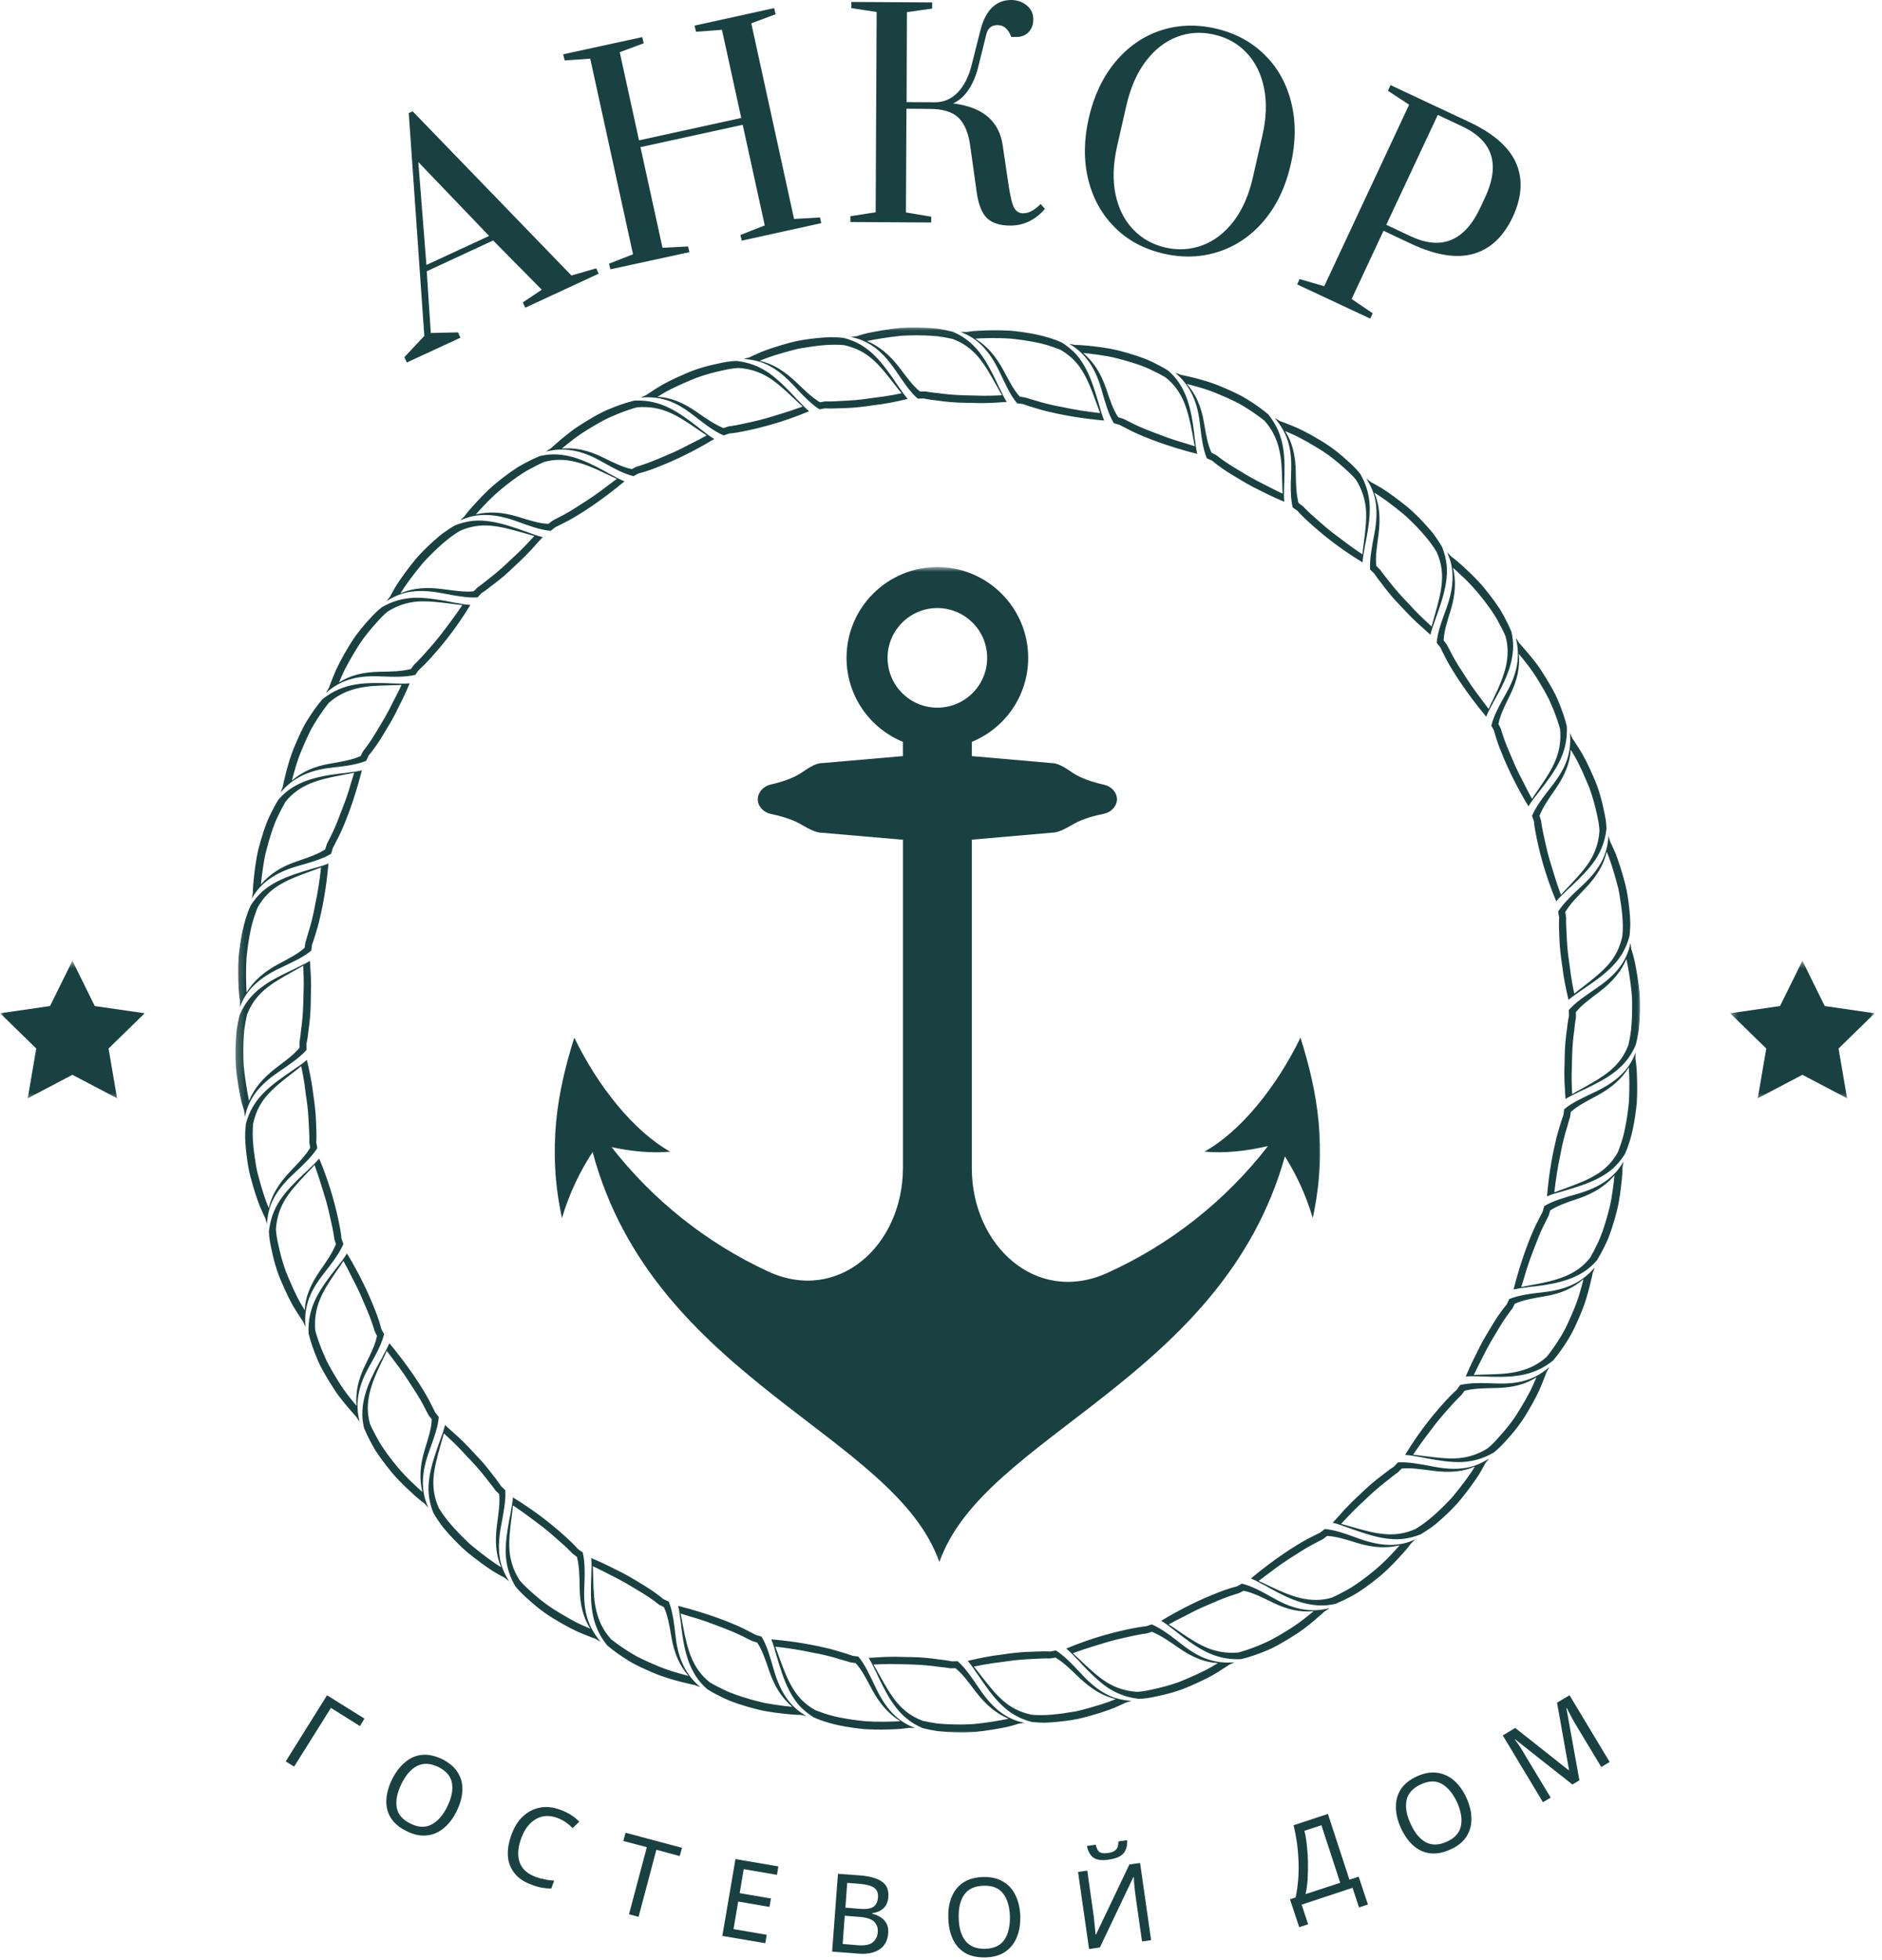 <?xml version="1.0" encoding="UTF-8"?> <svg xmlns="http://www.w3.org/2000/svg" width="242" height="252" viewBox="0 0 242 252" fill="none"> <mask id="mask0_1834_1163" style="mask-type:luminance" maskUnits="userSpaceOnUse" x="30" y="42" width="182" height="182"> <path d="M30.213 42.029H211.213V223.029H30.213V42.029Z" fill="white"></path> </mask> <g mask="url(#mask0_1834_1163)"> <path d="M140.04 46.539C140.702 47.487 141.212 48.628 141.629 50.05C142.15 51.857 142.535 53.263 143.228 54.409L143.957 54.612C143.957 54.612 144.546 54.93 145.582 55.456C147.259 56.258 150.119 57.378 153.941 58.352L153.957 58.347C153.806 57.769 153.733 57.159 153.66 56.555L153.613 56.258C153.587 56.034 153.566 55.836 153.546 55.618C153.348 53.977 153.093 52.566 152.619 51.237C152.134 49.925 151.426 48.675 150.197 47.633L150.155 47.607C149.603 47.263 149.03 46.961 148.436 46.664C148.061 46.487 147.691 46.305 147.311 46.149C146.926 46.003 146.535 45.868 146.155 45.737C145.389 45.482 144.624 45.263 143.9 45.081C142.337 44.685 140.905 44.555 139.889 44.441C139.384 44.394 138.973 44.368 138.686 44.347C138.4 44.347 138.249 44.347 138.249 44.347L137.483 44.206C138.551 44.805 139.369 45.592 140.04 46.539ZM141.212 45.607C141.973 45.722 142.848 45.847 143.754 46.097C144.066 46.18 144.379 46.263 144.702 46.352C145.952 46.717 147.113 47.086 148.129 47.602C148.749 47.894 149.337 48.196 149.863 48.508C151.051 49.43 151.749 50.529 152.249 51.706C152.744 52.904 153.035 54.201 153.327 55.748L153.4 56.149C153.478 56.576 153.546 56.982 153.634 57.373C153.483 57.326 153.332 57.274 153.176 57.227C152.947 57.154 152.712 57.086 152.483 57.008L151.332 56.664C150.566 56.425 149.822 56.159 149.093 55.873C147.749 55.373 146.66 54.935 145.879 54.555C144.983 54.102 144.462 53.842 144.452 53.842L143.785 53.638C143.139 52.664 142.749 51.482 142.228 49.941C141.525 47.904 140.593 46.508 139.28 45.378C139.785 45.425 140.447 45.498 141.212 45.607ZM126.4 44.571C127.202 45.409 127.884 46.461 128.525 47.8C129.322 49.461 129.921 50.821 130.785 51.847L131.535 51.941C131.535 51.941 131.801 52.05 132.285 52.206C132.775 52.342 133.483 52.586 134.384 52.821C136.207 53.269 138.785 53.784 141.983 54.06C141.707 53.414 141.514 52.711 141.327 52.024C140.822 50.326 140.358 48.8 139.66 47.456C139.311 46.789 138.905 46.154 138.4 45.571C137.889 45.013 137.285 44.508 136.551 44.039C134.441 43.086 132.061 42.727 129.983 42.513C128.379 42.414 126.941 42.461 125.921 42.513C125.415 42.529 125.004 42.576 124.718 42.618C124.436 42.664 124.28 42.685 124.28 42.685L123.504 42.664C124.082 42.888 124.598 43.149 125.077 43.456C125.561 43.774 125.994 44.149 126.4 44.571ZM129.926 43.529C130.244 43.571 130.566 43.602 130.9 43.638C131.931 43.769 132.905 43.941 133.816 44.144C134.728 44.357 135.566 44.659 136.337 44.956C137.65 45.711 138.52 46.607 139.197 47.737C139.874 48.842 140.363 50.107 140.889 51.566L141.03 51.941C141.181 52.342 141.311 52.732 141.457 53.107C139.848 52.93 138.259 52.691 136.733 52.357C135.207 52.092 133.988 51.758 133.15 51.493C132.728 51.368 132.4 51.279 132.176 51.211C131.952 51.133 131.832 51.097 131.822 51.097L131.134 50.993C130.348 50.133 129.78 49.003 129.02 47.586C127.999 45.711 126.869 44.441 125.395 43.529C126.415 43.472 128.051 43.409 129.926 43.529ZM101.983 49.482C102.619 50.164 103.181 50.769 103.723 51.279C104.264 51.8 104.801 52.263 105.374 52.623L106.119 52.493C106.119 52.493 106.4 52.519 106.91 52.519C107.415 52.524 108.155 52.472 109.098 52.446C110.035 52.399 111.16 52.284 112.431 52.081C113.712 51.941 115.15 51.664 116.718 51.284C116.254 50.737 115.863 50.175 115.468 49.586C113.457 46.638 111.843 44.284 108.468 43.435C107.895 43.378 107.316 43.342 106.738 43.347C106.16 43.368 105.582 43.404 105.014 43.467C103.879 43.597 102.759 43.743 101.754 44.013C100.191 44.425 98.832 44.868 97.884 45.248C96.942 45.649 96.379 45.935 96.379 45.935L95.634 46.144C96.879 46.237 97.942 46.487 98.968 47.05C99.993 47.597 100.962 48.399 101.983 49.482ZM102.014 44.993C102.327 44.909 102.645 44.826 102.968 44.774C105.02 44.425 106.895 44.201 108.546 44.373C110.03 44.711 111.134 45.279 112.119 46.123C113.103 46.977 113.962 48.034 114.91 49.274L115.16 49.592C115.421 49.935 115.671 50.253 115.926 50.555C115.129 50.727 114.337 50.873 113.54 50.987C113.145 51.045 112.754 51.097 112.358 51.138C111.962 51.196 111.572 51.248 111.186 51.305C109.655 51.513 108.384 51.513 107.514 51.581C107.072 51.607 106.728 51.607 106.494 51.607C106.259 51.597 106.129 51.597 106.124 51.597L105.436 51.711C104.415 51.112 103.53 50.227 102.379 49.133C100.827 47.664 99.353 46.753 97.681 46.388C98.639 45.961 100.191 45.461 102.014 44.993ZM192.374 177.852C190.488 177.784 189.082 177.748 187.759 178.045L187.322 178.664C187.322 178.664 186.806 179.097 186.02 179.951C184.764 181.316 182.738 183.638 180.686 187.024V187.034C181.275 187.076 181.874 187.175 182.468 187.289L182.764 187.336C182.983 187.383 183.181 187.42 183.384 187.461C184.988 187.763 186.447 187.993 187.869 187.961C189.264 187.904 190.608 187.571 192.03 186.763L192.066 186.737C192.582 186.336 193.046 185.873 193.488 185.394C194.619 184.18 195.65 182.868 196.395 181.571C197.228 180.191 197.879 178.925 198.254 177.961C198.65 177.013 198.848 176.42 198.848 176.42L199.238 175.743C197.337 177.357 195.389 177.967 192.374 177.852ZM196.754 178.852C196.395 179.534 195.968 180.3 195.478 181.102C195.306 181.378 195.134 181.659 194.962 181.941C194.249 183.029 193.457 183.951 192.697 184.8C192.249 185.305 191.796 185.779 191.311 186.175C190.025 186.987 188.811 187.342 187.535 187.461C186.244 187.56 184.879 187.414 183.332 187.206L182.931 187.159C182.504 187.102 182.103 187.05 181.707 187.019C181.796 186.883 181.884 186.748 181.973 186.618C182.785 185.404 183.676 184.269 184.525 183.138C185.41 182.008 186.218 181.154 186.785 180.498C187.124 180.128 187.4 179.842 187.593 179.649C187.79 179.461 187.9 179.357 187.905 179.352L188.322 178.789C189.483 178.503 190.671 178.461 192.296 178.441C194.457 178.404 196.129 177.987 197.561 177.066C197.353 177.55 197.103 178.164 196.754 178.852ZM115.15 47.607C116.191 49.133 116.994 50.357 118.014 51.248L118.775 51.227C118.775 51.227 119.431 51.383 120.577 51.498C121.494 51.638 122.733 51.769 124.223 51.784C124.968 51.779 125.775 51.842 126.65 51.816C127.514 51.816 128.452 51.722 129.441 51.675L129.447 51.67C129.129 51.154 128.869 50.597 128.608 50.06L128.468 49.795C128.379 49.597 128.296 49.414 128.207 49.222C126.796 46.305 125.52 43.925 122.546 42.664L122.499 42.644C121.869 42.482 121.228 42.357 120.577 42.258C118.931 42.076 117.27 42.06 115.78 42.154C114.171 42.321 112.77 42.571 111.77 42.779C111.264 42.873 110.874 43.008 110.598 43.086C110.322 43.17 110.176 43.217 110.176 43.217L109.405 43.316C111.822 43.81 113.478 45.175 115.15 47.607ZM115.957 43.159C116.275 43.144 116.608 43.128 116.936 43.118C118.238 43.086 119.457 43.123 120.582 43.232C121.259 43.326 121.91 43.435 122.509 43.576C125.332 44.638 126.53 46.68 128.04 49.394L128.238 49.743C128.441 50.118 128.639 50.477 128.843 50.816C128.681 50.826 128.525 50.826 128.358 50.836C127.707 50.868 127.066 50.883 126.421 50.878C125.619 50.878 124.827 50.821 124.046 50.821C122.608 50.784 121.436 50.659 120.577 50.534C120.082 50.487 119.686 50.441 119.415 50.394C119.15 50.352 119.004 50.326 118.999 50.326L118.296 50.331C117.384 49.602 116.645 48.56 115.676 47.289C114.379 45.597 113.061 44.513 111.473 43.836C112.478 43.638 114.082 43.347 115.957 43.159ZM166.025 60.607C165.952 62.498 165.915 63.904 166.218 65.222L166.832 65.665C166.832 65.665 167.27 66.18 168.119 66.961C169.483 68.216 171.811 70.243 175.197 72.295H175.207C175.244 71.711 175.348 71.112 175.462 70.519L175.504 70.216C175.551 70.003 175.587 69.805 175.634 69.602C175.931 67.993 176.165 66.534 176.129 65.112C176.072 63.717 175.744 62.373 174.931 60.951L174.905 60.914C174.504 60.399 174.04 59.941 173.561 59.493C172.353 58.368 171.04 57.331 169.738 56.586C168.363 55.753 167.093 55.102 166.134 54.727C165.181 54.331 164.593 54.133 164.593 54.133L163.915 53.748C165.525 55.638 166.145 57.586 166.025 60.607ZM165.249 55.42C165.723 55.628 166.343 55.873 167.03 56.227C167.712 56.581 168.478 57.008 169.28 57.498C169.556 57.67 169.837 57.842 170.113 58.013C171.207 58.727 172.129 59.519 172.978 60.279C173.478 60.732 173.957 61.18 174.353 61.664C175.16 62.956 175.52 64.165 175.639 65.441C175.738 66.732 175.587 68.097 175.384 69.644L175.332 70.045C175.275 70.472 175.228 70.873 175.197 71.269C175.061 71.18 174.926 71.091 174.79 71.003C173.582 70.191 172.447 69.3 171.311 68.451C170.186 67.566 169.332 66.758 168.676 66.191C168.306 65.852 168.02 65.581 167.827 65.383C167.634 65.185 167.535 65.076 167.53 65.071L166.968 64.654C166.681 63.498 166.634 62.305 166.619 60.68C166.587 58.524 166.171 56.847 165.249 55.42ZM195.061 85.482C194.863 86.623 194.436 87.774 193.691 89.091C192.775 90.737 192.077 91.993 191.764 93.295C191.889 93.508 192.02 93.727 192.124 93.956C192.124 93.956 192.363 95.06 193.087 96.784C193.775 98.529 194.884 100.914 196.54 103.664C196.895 103.065 197.337 102.508 197.77 101.951C200.009 99.102 201.634 96.878 201.473 93.378C201.202 92.269 200.811 91.159 200.363 90.107C199.936 89.034 199.348 88.086 198.811 87.191C198.384 86.508 197.988 85.862 197.566 85.316C197.145 84.769 196.764 84.295 196.431 83.899C195.77 83.118 195.343 82.665 195.343 82.665C195.202 82.446 195.072 82.222 194.915 82.013C195.223 83.216 195.254 84.347 195.061 85.482ZM197.957 87.737C198.124 88.008 198.285 88.295 198.462 88.581C198.712 89.034 198.968 89.477 199.186 89.92C199.389 90.373 199.582 90.816 199.759 91.248C200.108 92.112 200.395 92.951 200.613 93.748C200.858 96.784 199.723 98.722 197.921 101.326L197.686 101.664C197.441 102.024 197.212 102.352 196.999 102.701C196.603 101.993 196.238 101.279 195.884 100.555C195.504 99.852 195.155 99.144 194.827 98.43C194.218 97.008 193.712 95.852 193.421 95.024C193.275 94.612 193.165 94.279 193.093 94.055C193.03 93.826 192.994 93.706 192.994 93.701C192.889 93.493 192.796 93.279 192.676 93.076C192.895 91.935 193.447 90.831 194.16 89.378C195.129 87.42 195.452 85.779 195.306 84.066C195.962 84.857 197.014 86.112 197.957 87.737ZM210.358 136.55C210.311 136.269 210.296 136.107 210.296 136.107L210.311 135.331C210.087 135.909 209.827 136.425 209.52 136.904C209.202 137.383 208.827 137.816 208.405 138.217C207.566 139.019 206.514 139.701 205.176 140.342C203.514 141.138 202.155 141.737 201.129 142.602L201.035 143.352C201.035 143.352 200.926 143.618 200.775 144.102C200.634 144.592 200.389 145.3 200.155 146.201C199.707 148.024 199.191 150.597 198.921 153.8C199.561 153.524 200.264 153.331 200.952 153.144C202.655 152.638 204.176 152.175 205.52 151.477C206.191 151.128 206.822 150.722 207.405 150.217C207.962 149.706 208.473 149.102 208.936 148.368C209.889 146.258 210.249 143.878 210.468 141.8C210.561 140.196 210.514 138.758 210.468 137.737C210.441 137.237 210.4 136.831 210.358 136.55ZM209.447 141.748C209.405 142.066 209.374 142.394 209.337 142.722C209.212 143.753 209.04 144.732 208.832 145.644C208.619 146.555 208.316 147.388 208.02 148.159C207.264 149.472 206.369 150.347 205.238 151.019C204.139 151.696 202.869 152.185 201.41 152.717L201.035 152.857C200.634 153.003 200.244 153.133 199.869 153.284C200.046 151.67 200.29 150.081 200.619 148.555C200.889 147.029 201.218 145.816 201.488 144.972C201.608 144.55 201.697 144.222 201.764 143.993C201.843 143.769 201.884 143.649 201.884 143.638L201.983 142.951C202.843 142.164 203.973 141.597 205.395 140.836C207.264 139.816 208.535 138.685 209.447 137.211C209.504 138.243 209.572 139.873 209.447 141.748ZM199.556 101.034C198.389 102.519 197.54 103.633 196.999 104.878L197.244 105.592C197.244 105.592 197.285 106.258 197.525 107.394C197.884 109.211 198.582 112.211 200.103 115.857L200.119 115.862C200.494 115.409 200.926 114.993 201.374 114.576L201.582 114.362C201.749 114.211 201.895 114.081 202.056 113.935C203.238 112.81 204.285 111.769 205.098 110.592C205.869 109.435 206.395 108.149 206.572 106.524V106.477C206.551 105.821 206.452 105.175 206.316 104.539C205.994 102.914 205.546 101.305 204.926 99.941C204.29 98.456 203.66 97.18 203.098 96.316C202.556 95.441 202.191 94.93 202.191 94.93L201.874 94.222C201.978 95.466 201.863 96.576 201.499 97.665C201.134 98.758 200.468 99.857 199.556 101.034ZM201.973 96.378C202.233 96.821 202.603 97.383 202.941 98.076C203.285 98.769 203.655 99.566 204.014 100.43C204.139 100.727 204.264 101.029 204.395 101.342C204.843 102.565 205.139 103.743 205.379 104.852C205.525 105.513 205.639 106.164 205.671 106.784C205.572 108.3 205.15 109.493 204.499 110.586C203.827 111.69 202.895 112.701 201.827 113.836L201.551 114.128C201.249 114.44 200.973 114.737 200.718 115.034C200.66 114.883 200.608 114.737 200.551 114.581C200.046 113.211 199.66 111.831 199.238 110.477C198.843 109.102 198.634 107.94 198.436 107.102C198.332 106.612 198.264 106.222 198.223 105.956C198.186 105.68 198.165 105.534 198.165 105.529L197.957 104.862C198.41 103.758 199.077 102.769 200.009 101.44C201.218 99.68 201.889 98.071 201.973 96.378ZM203.494 113.805C202.811 114.44 202.207 115.003 201.697 115.545C201.176 116.086 200.718 116.623 200.353 117.196L200.488 117.94C200.488 117.94 200.462 118.222 200.462 118.732C200.452 119.243 200.504 119.982 200.53 120.925C200.577 121.862 200.691 122.982 200.895 124.258C201.035 125.539 201.316 126.972 201.691 128.539C202.238 128.081 202.801 127.685 203.389 127.289C206.337 125.284 208.691 123.664 209.54 120.295C209.598 119.717 209.639 119.138 209.629 118.56C209.613 117.987 209.572 117.404 209.509 116.836C209.384 115.706 209.233 114.581 208.962 113.576C208.556 112.013 208.108 110.659 207.733 109.706C207.332 108.763 207.046 108.206 207.046 108.206L206.832 107.456C206.738 108.701 206.488 109.763 205.926 110.789C205.379 111.815 204.582 112.795 203.494 113.805ZM207.994 113.836C208.077 114.149 208.16 114.467 208.207 114.795C208.561 116.847 208.785 118.717 208.613 120.368C208.275 121.852 207.707 122.956 206.858 123.946C206.004 124.925 204.947 125.784 203.712 126.737L203.389 126.982C203.046 127.243 202.728 127.493 202.431 127.748C202.259 126.951 202.113 126.159 201.999 125.362C201.941 124.972 201.889 124.576 201.843 124.18C201.785 123.784 201.733 123.394 201.676 123.008C201.468 121.477 201.468 120.211 201.405 119.336C201.379 118.899 201.379 118.555 201.379 118.315C201.384 118.081 201.384 117.956 201.384 117.946L201.27 117.258C201.869 116.237 202.754 115.352 203.853 114.201C205.316 112.654 206.228 111.175 206.598 109.503C207.025 110.461 207.514 112.019 207.994 113.836ZM210.822 127.602C210.655 125.998 210.41 124.592 210.197 123.592C210.103 123.092 209.968 122.696 209.889 122.42C209.811 122.149 209.759 121.998 209.759 121.998L209.66 121.227C209.16 123.644 207.801 125.3 205.369 126.977C203.843 128.024 202.619 128.826 201.728 129.847L201.749 130.602C201.749 130.602 201.593 131.258 201.478 132.404C201.343 133.326 201.207 134.56 201.191 136.05C201.202 136.795 201.134 137.607 201.16 138.477C201.16 139.347 201.259 140.284 201.301 141.269L201.306 141.279C201.827 140.956 202.379 140.696 202.915 140.435L203.181 140.295C203.379 140.206 203.566 140.123 203.754 140.034C206.676 138.628 209.051 137.352 210.311 134.373L210.332 134.331C210.499 133.701 210.619 133.055 210.723 132.404C210.9 130.763 210.926 129.092 210.822 127.602ZM209.738 132.399C209.645 133.076 209.535 133.727 209.395 134.326C208.332 137.149 206.29 138.347 203.577 139.857L203.228 140.055C202.848 140.258 202.494 140.456 202.155 140.659C202.145 140.498 202.145 140.342 202.134 140.175C202.103 139.524 202.087 138.883 202.093 138.237C202.093 137.435 202.15 136.644 202.15 135.862C202.186 134.425 202.306 133.253 202.436 132.394C202.483 131.899 202.53 131.503 202.577 131.232C202.619 130.967 202.645 130.821 202.645 130.816L202.639 130.112C203.369 129.201 204.41 128.461 205.681 127.493C207.374 126.196 208.457 124.878 209.134 123.289C209.343 124.295 209.645 125.899 209.822 127.774C209.843 128.092 209.853 128.425 209.869 128.753C209.889 130.06 209.848 131.274 209.738 132.399ZM206.436 151.862C205.488 152.524 204.348 153.034 202.926 153.456C201.119 153.972 199.718 154.357 198.566 155.055L198.363 155.779C198.363 155.779 198.046 156.368 197.525 157.404C196.718 159.081 195.598 161.941 194.624 165.763L194.629 165.779C195.212 165.633 195.816 165.555 196.421 165.487L196.718 165.435C196.941 165.409 197.139 165.388 197.358 165.373C199.004 165.175 200.41 164.92 201.744 164.441C203.056 163.956 204.301 163.248 205.343 162.019L205.369 161.982C205.712 161.425 206.02 160.852 206.311 160.258C206.488 159.883 206.676 159.513 206.827 159.133C206.973 158.748 207.108 158.362 207.238 157.977C207.494 157.211 207.712 156.451 207.895 155.722C208.29 154.159 208.421 152.727 208.535 151.717C208.587 151.206 208.613 150.795 208.629 150.508C208.629 150.222 208.629 150.071 208.629 150.071L208.77 149.305C208.176 150.378 207.389 151.191 206.436 151.862ZM207.369 153.034C207.254 153.8 207.134 154.67 206.879 155.576C206.796 155.888 206.712 156.201 206.624 156.524C206.259 157.774 205.889 158.935 205.374 159.956C205.082 160.571 204.78 161.159 204.468 161.685C203.546 162.873 202.447 163.576 201.27 164.071C200.072 164.566 198.78 164.862 197.228 165.149L196.827 165.222C196.4 165.3 195.994 165.373 195.603 165.461C195.65 165.305 195.702 165.154 195.754 165.003C195.822 164.774 195.889 164.534 195.968 164.305L196.311 163.154C196.556 162.388 196.816 161.644 197.103 160.914C197.608 159.571 198.04 158.482 198.421 157.706C198.874 156.805 199.134 156.284 199.134 156.279L199.337 155.607C200.316 154.967 201.494 154.571 203.035 154.055C205.072 153.347 206.468 152.414 207.598 151.102C207.551 151.607 207.478 152.269 207.369 153.034ZM184.343 188.545C183.426 188.368 182.624 188.217 181.879 188.118C181.119 188.013 180.426 187.961 179.749 188.003L179.228 188.555C179.228 188.555 178.988 188.701 178.577 188.998C178.374 189.154 178.119 189.342 177.837 189.571C177.546 189.795 177.207 190.045 176.843 190.342C176.103 190.925 175.301 191.711 174.358 192.592C173.889 193.034 173.405 193.524 172.905 194.05C172.66 194.321 172.41 194.602 172.16 194.888C171.9 195.17 171.639 195.461 171.369 195.753C172.051 195.914 172.733 196.17 173.405 196.414C175.082 197.013 176.582 197.534 178.082 197.763C178.827 197.868 179.587 197.92 180.343 197.842C181.093 197.763 181.869 197.576 182.676 197.253C183.171 196.956 183.655 196.638 184.129 196.3C184.598 195.967 185.025 195.576 185.452 195.201C186.296 194.43 187.098 193.638 187.764 192.842C188.785 191.592 189.613 190.435 190.171 189.571C190.697 188.696 190.978 188.133 190.978 188.133L191.457 187.519C190.4 188.175 189.384 188.597 188.228 188.743C187.061 188.899 185.811 188.826 184.343 188.545ZM186.973 192.196C186.775 192.451 186.551 192.691 186.316 192.93C184.879 194.435 183.473 195.691 182.046 196.545C179.296 197.784 176.999 197.185 174.02 196.347L173.639 196.237C173.233 196.118 172.843 196.003 172.447 195.899C173.009 195.316 173.546 194.711 174.119 194.149C174.676 193.576 175.285 193.066 175.843 192.508C176.957 191.441 177.962 190.664 178.65 190.123C178.988 189.847 179.259 189.638 179.452 189.498C179.645 189.362 179.749 189.284 179.749 189.284L180.244 188.789C181.405 188.67 182.655 188.873 184.238 189.076C186.353 189.352 188.077 189.217 189.655 188.534C189.124 189.425 188.155 190.748 186.973 192.196ZM202.327 165.092C201.285 165.592 200.108 165.93 198.598 166.102C196.728 166.321 195.301 166.493 194.061 167.003C193.952 167.232 193.858 167.461 193.749 167.691C193.749 167.691 192.994 168.529 192.02 170.123C191.551 170.935 190.921 171.878 190.337 173.024C189.77 174.185 189.082 175.467 188.473 176.961C189.16 176.899 189.874 176.925 190.587 176.951C194.207 177.092 196.962 177.102 199.702 174.909C200.441 174.039 201.108 173.076 201.707 172.092C202.306 171.118 202.749 170.081 203.16 169.123C203.811 167.654 204.176 166.263 204.431 165.269C204.681 164.274 204.796 163.664 204.796 163.664C204.889 163.42 204.983 163.18 205.061 162.935C204.259 163.894 203.358 164.576 202.327 165.092ZM202.202 168.758C202.072 169.055 201.941 169.352 201.811 169.664C201.593 170.138 201.379 170.597 201.155 171.034C200.921 171.467 200.665 171.883 200.415 172.279C199.91 173.071 199.405 173.789 198.884 174.43C197.754 175.441 196.582 175.967 195.343 176.279C194.718 176.435 194.077 176.534 193.389 176.597C192.686 176.654 191.952 176.68 191.165 176.701L190.754 176.711C190.322 176.722 189.915 176.732 189.514 176.758C189.853 176.019 190.228 175.31 190.587 174.597C190.941 173.878 191.311 173.175 191.697 172.493C192.494 171.17 193.119 170.081 193.629 169.357C193.879 168.998 194.082 168.717 194.228 168.529C194.374 168.347 194.457 168.243 194.457 168.237C194.572 168.034 194.671 167.826 194.77 167.612C195.827 167.128 197.046 166.92 198.639 166.644C200.801 166.284 202.301 165.576 203.613 164.451C203.353 165.441 202.973 167.039 202.202 168.758ZM87.895 214.149C87.389 213.107 87.051 211.935 86.879 210.425C86.665 208.55 86.493 207.123 85.983 205.888C85.754 205.779 85.525 205.68 85.296 205.576C85.296 205.576 84.452 204.816 82.858 203.842C82.051 203.373 81.108 202.743 79.957 202.159C78.801 201.592 77.52 200.904 76.02 200.3C76.087 200.987 76.061 201.701 76.035 202.414C75.895 206.034 75.879 208.784 78.072 211.524C78.947 212.263 79.91 212.935 80.889 213.534C81.863 214.133 82.905 214.571 83.858 214.987C85.332 215.633 86.723 215.998 87.712 216.253C88.707 216.503 89.322 216.618 89.322 216.618C89.561 216.711 89.806 216.81 90.046 216.883C89.093 216.081 88.405 215.185 87.895 214.149ZM84.223 214.024C83.931 213.894 83.629 213.763 83.317 213.633C82.848 213.42 82.389 213.201 81.947 212.977C81.514 212.743 81.098 212.487 80.707 212.237C79.915 211.737 79.197 211.227 78.551 210.711C77.546 209.576 77.014 208.404 76.702 207.164C76.551 206.545 76.447 205.899 76.384 205.217C76.327 204.513 76.301 203.784 76.28 202.993L76.27 202.586C76.264 202.154 76.249 201.743 76.223 201.342C76.962 201.68 77.671 202.055 78.384 202.42C79.108 202.769 79.806 203.138 80.488 203.529C81.811 204.326 82.905 204.951 83.624 205.461C83.988 205.706 84.27 205.909 84.452 206.06C84.634 206.206 84.738 206.289 84.743 206.289C84.947 206.404 85.16 206.498 85.368 206.602C85.853 207.659 86.067 208.873 86.337 210.467C86.702 212.628 87.41 214.133 88.53 215.446C87.535 215.175 85.936 214.795 84.223 214.024ZM153.264 50.649C153.77 51.696 154.108 52.868 154.28 54.378C154.499 56.248 154.671 57.68 155.181 58.914C155.41 59.024 155.639 59.118 155.869 59.227C155.869 59.227 156.707 59.982 158.301 60.961C159.108 61.425 160.056 62.055 161.202 62.644C162.358 63.211 163.639 63.899 165.139 64.503C165.077 63.816 165.103 63.102 165.124 62.388C165.264 58.769 165.28 56.013 163.087 53.274C162.212 52.534 161.254 51.868 160.27 51.269C159.296 50.67 158.254 50.227 157.301 49.816C155.827 49.164 154.441 48.8 153.447 48.545C152.452 48.3 151.837 48.185 151.837 48.185C151.598 48.086 151.353 47.993 151.113 47.914C152.066 48.717 152.749 49.623 153.264 50.649ZM156.931 50.774C157.223 50.904 157.525 51.039 157.837 51.164C158.306 51.383 158.764 51.597 159.207 51.821C159.639 52.055 160.056 52.31 160.447 52.56C161.238 53.066 161.957 53.576 162.603 54.092C163.608 55.222 164.139 56.399 164.452 57.633C164.603 58.258 164.707 58.899 164.77 59.592C164.827 60.289 164.853 61.024 164.869 61.816L164.884 62.222C164.889 62.654 164.905 63.06 164.926 63.461C164.191 63.128 163.483 62.748 162.77 62.388C162.046 62.034 161.348 61.664 160.665 61.279C159.337 60.482 158.249 59.857 157.53 59.347C157.165 59.097 156.884 58.894 156.702 58.748C156.514 58.602 156.415 58.519 156.41 58.519C156.207 58.404 155.994 58.31 155.785 58.206C155.301 57.149 155.087 55.93 154.816 54.336C154.452 52.18 153.744 50.675 152.624 49.362C153.619 49.623 155.218 50.013 156.931 50.774ZM186.78 74.388C186.754 75.545 186.494 76.769 186.004 78.165C185.358 79.93 184.848 81.295 184.738 82.633L185.207 83.227C185.207 83.227 185.483 83.826 186.025 84.862C186.915 86.493 188.577 89.086 191.093 92.123H191.108C191.327 91.566 191.613 91.029 191.915 90.498L192.051 90.222C192.155 90.029 192.259 89.852 192.369 89.665C193.176 88.216 193.796 86.925 194.197 85.571C194.566 84.227 194.738 82.79 194.348 81.232L194.337 81.185C194.087 80.586 193.801 79.993 193.494 79.42C193.296 79.05 193.103 78.685 192.884 78.336C192.66 77.993 192.426 77.654 192.191 77.326C191.718 76.67 191.233 76.045 190.749 75.472C189.712 74.237 188.639 73.284 187.889 72.597C187.134 71.909 186.613 71.55 186.613 71.55L186.077 70.998C186.327 71.566 186.525 72.112 186.634 72.67C186.744 73.237 186.785 73.805 186.78 74.388ZM190.04 76.216C190.244 76.461 190.452 76.716 190.66 76.977C191.462 78.003 192.171 78.987 192.697 79.998C193.025 80.597 193.332 81.185 193.572 81.748C193.994 83.185 193.905 84.493 193.624 85.737C193.316 86.998 192.811 88.216 192.119 89.644L191.947 90.013C191.754 90.399 191.577 90.769 191.421 91.138C191.322 91.013 191.228 90.883 191.129 90.758C190.259 89.591 189.369 88.456 188.613 87.258C187.832 86.055 187.191 85.071 186.79 84.3C186.551 83.862 186.379 83.503 186.249 83.263C186.124 83.019 186.061 82.888 186.051 82.888L185.634 82.331C185.681 81.165 186.061 79.982 186.546 78.425C187.165 76.362 187.238 74.685 186.843 72.998C187.603 73.691 188.843 74.769 190.04 76.216ZM176.723 68.633C176.546 69.55 176.395 70.352 176.296 71.097C176.186 71.857 176.139 72.55 176.181 73.227L176.728 73.748C176.728 73.748 176.879 73.993 177.176 74.399C177.327 74.602 177.52 74.857 177.749 75.138C177.973 75.43 178.223 75.769 178.52 76.133C179.103 76.873 179.889 77.675 180.77 78.618C181.212 79.086 181.702 79.571 182.228 80.071C182.499 80.321 182.775 80.566 183.066 80.816C183.343 81.076 183.639 81.336 183.931 81.607C184.093 80.925 184.343 80.243 184.593 79.571C185.191 77.899 185.707 76.394 185.936 74.894C186.046 74.149 186.098 73.394 186.02 72.633C185.936 71.883 185.754 71.112 185.426 70.3C185.134 69.805 184.816 69.321 184.478 68.847C184.139 68.378 183.754 67.951 183.374 67.524C182.603 66.68 181.816 65.878 181.02 65.211C179.77 64.191 178.608 63.362 177.749 62.805C176.869 62.279 176.311 61.998 176.311 61.998L175.697 61.519C176.353 62.576 176.775 63.592 176.921 64.753C177.072 65.92 176.999 67.175 176.723 68.633ZM180.374 66.013C180.629 66.211 180.863 66.435 181.108 66.67C182.613 68.102 183.869 69.513 184.723 70.941C185.962 73.685 185.363 75.987 184.525 78.961L184.415 79.341C184.296 79.753 184.181 80.138 184.077 80.534C183.494 79.977 182.884 79.441 182.327 78.868C181.754 78.305 181.244 77.701 180.686 77.138C179.619 76.024 178.837 75.024 178.296 74.336C178.025 73.998 177.811 73.722 177.671 73.534C177.54 73.341 177.462 73.232 177.462 73.232L176.968 72.743C176.843 71.576 177.051 70.326 177.254 68.748C177.525 66.633 177.395 64.904 176.712 63.331C177.603 63.857 178.921 64.821 180.374 66.013ZM114.754 220.237C113.952 219.394 113.27 218.342 112.629 217.008C111.832 215.342 111.233 213.987 110.369 212.961L109.619 212.862C109.619 212.862 109.353 212.753 108.869 212.602C108.379 212.461 107.671 212.222 106.77 211.982C104.947 211.539 102.369 211.013 99.171 210.748C99.447 211.394 99.639 212.092 99.827 212.779C100.332 214.482 100.796 216.003 101.494 217.352C101.842 218.019 102.249 218.649 102.754 219.237C103.264 219.789 103.869 220.3 104.603 220.763C106.712 221.722 109.093 222.076 111.171 222.295C112.775 222.388 114.212 222.347 115.228 222.295C115.738 222.274 116.15 222.232 116.436 222.185C116.718 222.144 116.874 222.123 116.874 222.123L117.65 222.144C117.072 221.92 116.556 221.659 116.077 221.352C115.593 221.029 115.16 220.649 114.754 220.237ZM111.228 221.269C110.91 221.232 110.587 221.201 110.254 221.159C109.223 221.034 108.249 220.862 107.337 220.659C106.426 220.44 105.587 220.138 104.816 219.842C103.504 219.092 102.634 218.19 101.957 217.065C101.28 215.956 100.79 214.69 100.259 213.232L100.124 212.857C99.973 212.456 99.843 212.066 99.697 211.691C101.306 211.868 102.895 212.112 104.421 212.441C105.947 212.711 107.165 213.039 108.004 213.31C108.426 213.43 108.754 213.519 108.983 213.592C109.207 213.664 109.332 213.706 109.337 213.706L110.025 213.805C110.816 214.664 111.379 215.795 112.139 217.217C113.16 219.092 114.296 220.357 115.764 221.269C114.738 221.326 113.103 221.394 111.228 221.269ZM41.598 163.769C42.764 162.284 43.613 161.17 44.155 159.93L43.91 159.217C43.91 159.217 43.868 158.545 43.629 157.409C43.27 155.597 42.572 152.592 41.051 148.951L41.035 148.941C40.66 149.394 40.228 149.816 39.78 150.232L39.572 150.446C39.405 150.592 39.259 150.727 39.098 150.873C37.915 151.993 36.868 153.039 36.056 154.211C35.285 155.373 34.759 156.659 34.582 158.284V158.331C34.603 158.987 34.702 159.628 34.837 160.274C35.16 161.899 35.608 163.508 36.228 164.873C36.863 166.357 37.493 167.633 38.056 168.498C38.598 169.373 38.962 169.883 38.962 169.883L39.28 170.592C39.176 169.347 39.29 168.237 39.655 167.149C40.02 166.045 40.686 164.946 41.598 163.769ZM39.181 168.43C38.921 167.982 38.551 167.425 38.212 166.727C37.868 166.039 37.499 165.243 37.139 164.378C37.014 164.076 36.889 163.779 36.759 163.467C36.311 162.243 36.014 161.06 35.775 159.956C35.629 159.289 35.514 158.644 35.478 158.024C35.582 156.508 36.004 155.316 36.655 154.217C37.327 153.118 38.259 152.102 39.327 150.967L39.603 150.675C39.905 150.362 40.181 150.071 40.436 149.769C40.493 149.925 40.546 150.071 40.603 150.222C41.108 151.592 41.493 152.977 41.915 154.326C42.311 155.706 42.514 156.862 42.718 157.706C42.822 158.196 42.889 158.586 42.931 158.852C42.968 159.128 42.988 159.274 42.988 159.279L43.197 159.941C42.743 161.05 42.077 162.039 41.145 163.362C39.936 165.123 39.264 166.727 39.181 168.43ZM37.66 150.993C38.343 150.357 38.947 149.795 39.457 149.253C39.978 148.711 40.436 148.18 40.801 147.602L40.665 146.857C40.665 146.857 40.691 146.576 40.691 146.071C40.702 145.56 40.65 144.821 40.624 143.878C40.577 142.941 40.462 141.821 40.259 140.545C40.118 139.263 39.837 137.831 39.462 136.263C38.915 136.722 38.353 137.118 37.759 137.508C34.816 139.519 32.462 141.138 31.613 144.508C31.556 145.081 31.514 145.659 31.525 146.243C31.54 146.816 31.582 147.394 31.645 147.961C31.77 149.097 31.921 150.217 32.191 151.222C32.598 152.784 33.046 154.144 33.421 155.092C33.822 156.034 34.108 156.597 34.108 156.597L34.322 157.342C34.415 156.097 34.665 155.034 35.228 154.008C35.775 152.982 36.572 152.013 37.66 150.993ZM33.165 150.967C33.082 150.659 33.004 150.336 32.952 150.013C32.598 147.961 32.379 146.086 32.551 144.435C32.889 142.951 33.452 141.852 34.301 140.862C35.155 139.883 36.212 139.019 37.452 138.071L37.77 137.821C38.113 137.56 38.431 137.316 38.728 137.06C38.9 137.857 39.051 138.644 39.165 139.441C39.223 139.836 39.27 140.232 39.316 140.628C39.374 141.024 39.426 141.409 39.483 141.8C39.691 143.326 39.691 144.597 39.754 145.472C39.78 145.909 39.78 146.253 39.78 146.487C39.775 146.727 39.775 146.852 39.775 146.857L39.889 147.545C39.29 148.566 38.405 149.451 37.311 150.607C35.843 152.154 34.931 153.633 34.561 155.3C34.129 154.342 33.639 152.784 33.165 150.967ZM126.004 217.196C124.962 215.675 124.16 214.451 123.139 213.56L122.379 213.576C122.379 213.576 121.723 213.425 120.577 213.31C119.66 213.17 118.421 213.034 116.931 213.024C116.186 213.029 115.379 212.967 114.504 212.993C113.639 212.993 112.702 213.086 111.712 213.133L111.707 213.138C112.025 213.654 112.285 214.206 112.546 214.743L112.686 215.013C112.775 215.206 112.858 215.394 112.947 215.586C114.358 218.503 115.634 220.878 118.608 222.144L118.65 222.159C119.285 222.326 119.926 222.446 120.577 222.55C122.223 222.727 123.884 222.748 125.374 222.654C126.983 222.487 128.384 222.237 129.384 222.029C129.889 221.93 130.28 221.8 130.556 221.722C130.832 221.638 130.978 221.586 130.978 221.586L131.749 221.493C129.332 220.987 127.676 219.633 126.004 217.196ZM125.202 221.638C124.884 221.659 124.551 221.67 124.223 221.685C122.921 221.717 121.707 221.675 120.577 221.571C119.9 221.472 119.254 221.362 118.65 221.222C115.827 220.159 114.629 218.123 113.124 215.404L112.926 215.055C112.718 214.68 112.52 214.321 112.316 213.987C112.478 213.972 112.639 213.972 112.801 213.967C113.452 213.935 114.098 213.914 114.738 213.92C115.54 213.92 116.332 213.977 117.119 213.977C118.551 214.019 119.723 214.138 120.582 214.263C121.082 214.31 121.473 214.362 121.744 214.399C122.009 214.446 122.155 214.472 122.165 214.472L122.863 214.461C123.775 215.19 124.514 216.232 125.483 217.503C126.785 219.196 128.098 220.279 129.691 220.956C128.676 221.159 127.072 221.461 125.202 221.638ZM46.093 179.321C46.29 178.18 46.712 177.024 47.462 175.706C48.379 174.06 49.077 172.805 49.389 171.508C49.264 171.289 49.134 171.076 49.03 170.847C49.03 170.847 48.79 169.743 48.066 168.013C47.379 166.269 46.27 163.883 44.613 161.133C44.259 161.727 43.816 162.295 43.384 162.847C41.145 165.696 39.52 167.92 39.681 171.425C39.952 172.534 40.343 173.644 40.79 174.696C41.218 175.763 41.806 176.711 42.343 177.612C42.77 178.295 43.165 178.935 43.587 179.487C43.999 180.034 44.389 180.503 44.723 180.899C45.384 181.685 45.811 182.138 45.811 182.138C45.952 182.352 46.082 182.576 46.238 182.784C45.936 181.581 45.9 180.461 46.093 179.321ZM43.197 177.066C43.03 176.789 42.868 176.503 42.691 176.217C42.441 175.763 42.186 175.326 41.968 174.878C41.764 174.425 41.572 173.987 41.395 173.555C41.046 172.685 40.759 171.852 40.54 171.055C40.296 168.013 41.431 166.076 43.233 163.472L43.468 163.133C43.712 162.779 43.941 162.446 44.155 162.102C44.551 162.81 44.915 163.524 45.27 164.243C45.65 164.951 45.999 165.659 46.327 166.373C46.936 167.789 47.441 168.946 47.733 169.774C47.879 170.191 47.988 170.519 48.061 170.743C48.124 170.972 48.16 171.092 48.16 171.097C48.264 171.31 48.358 171.519 48.478 171.722C48.259 172.862 47.707 173.967 46.993 175.42C46.025 177.383 45.702 179.019 45.848 180.732C45.191 179.951 44.139 178.691 43.197 177.066ZM35.785 137.831C37.311 136.784 38.535 135.982 39.426 134.961L39.405 134.201C39.405 134.201 39.561 133.545 39.676 132.399C39.811 131.482 39.947 130.248 39.962 128.753C39.952 128.008 40.02 127.201 39.993 126.326C39.993 125.461 39.895 124.524 39.853 123.534L39.848 123.529C39.327 123.847 38.775 124.107 38.238 124.373L37.973 124.513C37.775 124.602 37.587 124.685 37.4 124.774C34.478 126.18 32.103 127.456 30.843 130.43L30.822 130.477C30.655 131.107 30.535 131.748 30.431 132.399C30.254 134.045 30.238 135.706 30.332 137.201C30.499 138.805 30.744 140.206 30.957 141.206C31.051 141.711 31.186 142.107 31.264 142.378C31.343 142.654 31.395 142.8 31.395 142.8L31.494 143.571C31.988 141.164 33.353 139.503 35.785 137.831ZM31.337 137.024C31.322 136.706 31.306 136.378 31.296 136.045C31.264 134.743 31.301 133.529 31.41 132.399C31.504 131.727 31.613 131.076 31.754 130.477C32.816 127.654 34.858 126.456 37.572 124.946L37.921 124.748C38.296 124.545 38.655 124.347 38.993 124.144C39.004 124.3 39.004 124.461 39.009 124.628C39.04 125.274 39.061 125.92 39.056 126.56C39.056 127.368 38.999 128.154 38.999 128.941C38.962 130.373 38.837 131.545 38.712 132.404C38.665 132.904 38.613 133.3 38.577 133.566C38.535 133.831 38.509 133.982 38.509 133.987L38.514 134.685C37.785 135.597 36.743 136.336 35.473 137.305C33.78 138.607 32.697 139.92 32.02 141.513C31.817 140.503 31.525 138.894 31.337 137.024ZM75.129 204.196C75.202 202.31 75.238 200.904 74.936 199.581L74.322 199.144C74.322 199.144 73.884 198.628 73.035 197.842C71.671 196.586 69.343 194.56 65.957 192.508H65.947C65.91 193.097 65.806 193.696 65.692 194.289L65.645 194.586C65.603 194.805 65.567 195.003 65.52 195.206C65.223 196.81 64.988 198.269 65.025 199.691C65.082 201.086 65.41 202.43 66.223 203.852L66.243 203.894C66.65 204.409 67.113 204.868 67.593 205.31C68.801 206.441 70.113 207.472 71.415 208.217C72.79 209.055 74.056 209.701 75.02 210.081C75.973 210.472 76.561 210.67 76.561 210.67L77.238 211.06C75.624 209.17 75.009 207.211 75.129 204.196ZM75.905 209.378C75.436 209.175 74.811 208.925 74.124 208.576C73.442 208.217 72.676 207.789 71.874 207.3C71.598 207.128 71.317 206.956 71.04 206.784C69.947 206.071 69.025 205.279 68.176 204.524C67.676 204.071 67.197 203.618 66.801 203.133C65.993 201.847 65.634 200.633 65.514 199.362C65.415 198.066 65.567 196.701 65.77 195.154L65.822 194.753C65.879 194.326 65.926 193.925 65.957 193.529C66.093 193.618 66.228 193.706 66.363 193.8C67.572 194.607 68.707 195.498 69.843 196.347C70.968 197.232 71.822 198.039 72.478 198.607C72.848 198.946 73.134 199.222 73.327 199.42C73.514 199.618 73.618 199.722 73.624 199.732L74.186 200.144C74.473 201.305 74.52 202.498 74.535 204.123C74.567 206.274 74.983 207.951 75.905 209.378ZM64.431 196.17C64.608 195.253 64.759 194.446 64.858 193.701C64.968 192.946 65.014 192.248 64.973 191.576L64.426 191.05C64.426 191.05 64.275 190.81 63.978 190.399C63.827 190.196 63.634 189.941 63.405 189.664C63.181 189.368 62.931 189.029 62.634 188.67C62.051 187.93 61.264 187.128 60.384 186.18C59.941 185.711 59.452 185.227 58.926 184.732C58.655 184.482 58.374 184.232 58.087 183.982C57.811 183.722 57.514 183.461 57.223 183.196C57.061 183.878 56.811 184.555 56.561 185.227C55.962 186.904 55.447 188.404 55.218 189.904C55.108 190.649 55.056 191.409 55.134 192.164C55.218 192.92 55.4 193.691 55.728 194.498C56.02 194.998 56.337 195.482 56.676 195.951C57.014 196.425 57.4 196.852 57.775 197.279C58.551 198.118 59.337 198.92 60.134 199.592C61.384 200.607 62.546 201.441 63.405 201.993C64.285 202.524 64.843 202.8 64.843 202.8L65.457 203.279C64.801 202.222 64.379 201.206 64.233 200.05C64.082 198.888 64.155 197.633 64.431 196.17ZM60.78 198.795C60.525 198.597 60.29 198.373 60.046 198.138C58.54 196.701 57.285 195.295 56.431 193.868C55.191 191.123 55.79 188.821 56.629 185.847L56.738 185.461C56.858 185.055 56.973 184.664 57.077 184.269C57.66 184.831 58.27 185.368 58.827 185.941C59.4 186.503 59.91 187.107 60.468 187.67C61.535 188.784 62.316 189.784 62.858 190.477C63.129 190.816 63.343 191.092 63.478 191.279C63.613 191.472 63.691 191.581 63.691 191.581L64.186 192.071C64.311 193.237 64.103 194.487 63.9 196.066C63.629 198.18 63.759 199.909 64.442 201.482C63.551 200.946 62.233 199.987 60.78 198.795ZM101.113 218.263C100.452 217.31 99.942 216.17 99.525 214.748C99.004 212.94 98.618 211.539 97.921 210.394L97.197 210.185C97.197 210.185 96.608 209.868 95.572 209.347C93.895 208.545 91.035 207.42 87.212 206.446L87.197 206.451C87.343 207.034 87.421 207.638 87.493 208.243L87.54 208.545C87.567 208.769 87.587 208.961 87.608 209.18C87.806 210.826 88.061 212.232 88.535 213.565C89.02 214.878 89.728 216.128 90.957 217.164L90.999 217.19C91.551 217.534 92.124 217.842 92.718 218.133C93.093 218.31 93.462 218.498 93.843 218.649C94.228 218.795 94.613 218.935 94.999 219.065C95.764 219.321 96.53 219.534 97.254 219.722C98.817 220.118 100.249 220.243 101.264 220.357C101.77 220.409 102.181 220.435 102.468 220.451C102.754 220.451 102.905 220.451 102.905 220.451L103.671 220.592C102.603 220.003 101.785 219.211 101.113 218.263ZM99.942 219.19C99.181 219.076 98.306 218.956 97.4 218.701C97.087 218.618 96.775 218.534 96.452 218.446C95.202 218.081 94.04 217.711 93.025 217.196C92.405 216.904 91.817 216.602 91.29 216.289C90.103 215.368 89.405 214.274 88.905 213.092C88.41 211.894 88.118 210.602 87.827 209.055L87.754 208.654C87.676 208.227 87.608 207.816 87.52 207.43C87.671 207.472 87.822 207.524 87.978 207.576C88.207 207.644 88.442 207.717 88.671 207.789L89.822 208.133C90.587 208.378 91.332 208.638 92.061 208.925C93.405 209.43 94.493 209.862 95.27 210.243C96.171 210.696 96.692 210.956 96.702 210.956L97.368 211.164C98.014 212.138 98.405 213.315 98.926 214.857C99.629 216.899 100.561 218.295 101.874 219.42C101.369 219.378 100.707 219.305 99.942 219.19ZM54.379 190.414C54.405 189.253 54.665 188.029 55.16 186.633C55.801 184.868 56.311 183.508 56.421 182.17L55.957 181.576C55.957 181.576 55.676 180.977 55.134 179.935C54.249 178.305 52.582 175.711 50.066 172.68H50.056C49.832 173.232 49.546 173.769 49.243 174.305L49.113 174.581C49.004 174.769 48.9 174.946 48.79 175.133C47.983 176.586 47.363 177.873 46.962 179.232C46.593 180.576 46.421 182.003 46.811 183.571L46.822 183.612C47.072 184.211 47.358 184.805 47.665 185.378C47.863 185.743 48.061 186.112 48.275 186.461C48.499 186.805 48.733 187.144 48.973 187.477C49.441 188.133 49.926 188.758 50.41 189.331C51.452 190.56 52.52 191.519 53.27 192.206C54.025 192.894 54.546 193.248 54.546 193.248L55.082 193.816C54.832 193.248 54.634 192.701 54.525 192.138C54.41 191.56 54.368 190.998 54.379 190.414ZM51.113 188.592C50.91 188.342 50.702 188.086 50.493 187.826C49.691 186.8 48.983 185.821 48.457 184.805C48.129 184.206 47.822 183.623 47.582 183.06C47.16 181.618 47.249 180.316 47.53 179.071C47.837 177.81 48.337 176.592 49.035 175.164L49.207 174.795C49.4 174.404 49.577 174.039 49.733 173.67C49.832 173.795 49.926 173.92 50.02 174.05C50.895 175.217 51.785 176.352 52.54 177.55C53.322 178.753 53.962 179.732 54.363 180.503C54.603 180.946 54.775 181.3 54.905 181.545C55.03 181.784 55.093 181.92 55.103 181.92L55.52 182.472C55.473 183.638 55.093 184.826 54.608 186.378C53.983 188.446 53.915 190.123 54.311 191.81C53.551 191.112 52.316 190.029 51.113 188.592ZM178.593 198.602C177.431 198.576 176.207 198.316 174.811 197.826C173.046 197.18 171.681 196.67 170.343 196.566L169.754 197.029C169.754 197.029 169.155 197.31 168.113 197.852C166.483 198.737 163.889 200.399 160.858 202.914V202.93C161.41 203.154 161.947 203.441 162.483 203.737L162.754 203.873C162.947 203.982 163.124 204.081 163.311 204.191C164.764 204.998 166.051 205.618 167.405 206.019C168.754 206.388 170.186 206.56 171.749 206.175L171.79 206.159C172.389 205.909 172.983 205.623 173.556 205.321C173.926 205.123 174.29 204.925 174.639 204.706C174.983 204.482 175.322 204.248 175.655 204.013C176.311 203.539 176.936 203.055 177.509 202.571C178.738 201.534 179.691 200.461 180.379 199.711C181.072 198.961 181.426 198.435 181.426 198.435L181.994 197.899C181.426 198.149 180.879 198.347 180.316 198.456C179.738 198.566 179.171 198.618 178.593 198.602ZM176.764 201.862C176.514 202.071 176.259 202.274 175.999 202.482C174.973 203.284 173.988 203.993 172.978 204.524C172.379 204.847 171.79 205.154 171.233 205.394C169.79 205.816 168.483 205.727 167.244 205.446C165.978 205.138 164.764 204.638 163.337 203.941L162.968 203.769C162.577 203.581 162.207 203.399 161.837 203.243C161.968 203.144 162.093 203.05 162.223 202.956C163.384 202.081 164.52 201.191 165.718 200.435C166.921 199.654 167.905 199.019 168.676 198.618C169.113 198.373 169.473 198.201 169.712 198.076C169.957 197.946 170.093 197.883 170.093 197.878L170.645 197.456C171.811 197.508 172.994 197.883 174.551 198.368C176.613 198.993 178.29 199.06 179.978 198.664C179.29 199.425 178.207 200.664 176.764 201.862ZM167.499 206.888C166.358 206.691 165.202 206.263 163.884 205.519C162.238 204.597 160.983 203.899 159.686 203.586C159.468 203.711 159.249 203.842 159.02 203.951C159.02 203.951 157.921 204.185 156.191 204.909C154.447 205.597 152.061 206.706 149.311 208.362C149.91 208.717 150.468 209.159 151.025 209.597C153.874 211.831 156.098 213.456 159.603 213.295C160.712 213.024 161.816 212.633 162.869 212.191C163.941 211.763 164.889 211.17 165.79 210.633C166.473 210.206 167.113 209.81 167.66 209.388C168.212 208.977 168.681 208.586 169.077 208.258C169.858 207.592 170.311 207.164 170.311 207.164C170.53 207.029 170.754 206.894 170.962 206.737C169.759 207.045 168.629 207.086 167.499 206.888ZM165.238 209.784C164.968 209.951 164.681 210.118 164.395 210.289C163.941 210.545 163.499 210.8 163.056 211.013C162.603 211.222 162.16 211.409 161.728 211.592C160.863 211.941 160.03 212.227 159.233 212.441C156.191 212.685 154.254 211.55 151.65 209.748L151.311 209.519C150.952 209.269 150.624 209.039 150.28 208.831C150.983 208.435 151.702 208.066 152.421 207.717C153.129 207.331 153.832 206.982 154.546 206.659C155.968 206.045 157.124 205.539 157.952 205.248C158.363 205.102 158.697 204.993 158.921 204.925C159.15 204.862 159.27 204.821 159.275 204.821C159.488 204.722 159.697 204.623 159.9 204.503C161.04 204.727 162.145 205.274 163.598 205.987C165.561 206.956 167.197 207.279 168.91 207.133C168.129 207.784 166.863 208.836 165.238 209.784ZM62.561 66.206C63.723 66.227 64.947 66.493 66.343 66.982C68.108 67.623 69.473 68.133 70.811 68.243L71.4 67.779C71.4 67.779 71.999 67.498 73.04 66.956C74.671 66.071 77.264 64.409 80.296 61.888V61.878C79.743 61.654 79.207 61.368 78.671 61.066L78.4 60.935C78.207 60.826 78.03 60.722 77.843 60.618C76.389 59.805 75.103 59.191 73.749 58.784C72.4 58.414 70.973 58.243 69.405 58.633L69.363 58.649C68.764 58.894 68.171 59.18 67.598 59.487C67.233 59.685 66.863 59.883 66.514 60.097C66.171 60.321 65.832 60.56 65.499 60.795C64.843 61.263 64.218 61.748 63.645 62.232C62.415 63.274 61.462 64.341 60.775 65.097C60.082 65.847 59.728 66.368 59.728 66.368L59.16 66.904C59.728 66.654 60.275 66.461 60.837 66.352C61.415 66.237 61.983 66.191 62.561 66.206ZM64.389 62.935C64.639 62.732 64.895 62.529 65.155 62.316C66.181 61.513 67.165 60.805 68.176 60.279C68.775 59.951 69.363 59.649 69.921 59.404C71.363 58.982 72.671 59.071 73.91 59.352C75.176 59.659 76.389 60.164 77.817 60.857L78.186 61.029C78.577 61.222 78.947 61.399 79.317 61.56C79.186 61.654 79.061 61.748 78.931 61.847C77.77 62.717 76.634 63.612 75.436 64.362C74.233 65.144 73.249 65.784 72.478 66.185C72.04 66.425 71.681 66.597 71.442 66.727C71.197 66.852 71.061 66.92 71.061 66.925L70.509 67.347C69.343 67.295 68.16 66.92 66.603 66.435C64.54 65.81 62.863 65.737 61.176 66.133C61.868 65.378 62.947 64.138 64.389 62.935ZM56.811 76.253C57.728 76.43 58.53 76.586 59.275 76.68C60.035 76.79 60.728 76.841 61.405 76.795L61.926 76.248C61.926 76.248 62.165 76.102 62.577 75.8C62.78 75.649 63.035 75.456 63.316 75.227C63.608 75.003 63.947 74.753 64.311 74.456C65.046 73.878 65.853 73.086 66.796 72.206C67.264 71.769 67.749 71.274 68.249 70.748C68.493 70.482 68.743 70.201 68.993 69.915C69.254 69.633 69.514 69.341 69.785 69.045C69.103 68.888 68.421 68.633 67.749 68.383C66.072 67.784 64.572 67.269 63.072 67.04C62.327 66.93 61.566 66.878 60.811 66.956C60.056 67.04 59.285 67.222 58.478 67.55C57.983 67.841 57.499 68.159 57.025 68.498C56.556 68.836 56.129 69.227 55.702 69.602C54.858 70.373 54.056 71.159 53.384 71.956C52.368 73.206 51.54 74.368 50.983 75.227C50.457 76.107 50.176 76.67 50.176 76.67L49.697 77.279C50.754 76.623 51.77 76.201 52.926 76.055C54.093 75.904 55.348 75.977 56.811 76.253ZM54.191 72.607C54.389 72.352 54.608 72.118 54.848 71.873C56.28 70.373 57.686 69.118 59.113 68.263C61.863 67.019 64.16 67.618 67.139 68.461L67.52 68.566C67.926 68.691 68.317 68.805 68.712 68.904C68.15 69.493 67.618 70.097 67.04 70.659C66.483 71.232 65.879 71.743 65.317 72.295C64.202 73.368 63.202 74.144 62.504 74.685C62.165 74.961 61.895 75.17 61.702 75.31C61.509 75.446 61.405 75.519 61.405 75.519L60.91 76.019C59.749 76.138 58.499 75.935 56.915 75.732C54.801 75.456 53.077 75.591 51.499 76.274C52.035 75.373 52.999 74.06 54.191 72.607ZM85.848 51.482C86.936 51.842 88.035 52.508 89.212 53.42C90.697 54.586 91.811 55.435 93.056 55.977L93.77 55.732C93.77 55.732 94.436 55.691 95.572 55.456C97.389 55.092 100.389 54.394 104.035 52.873L104.04 52.862C103.587 52.482 103.165 52.05 102.754 51.607L102.535 51.394C102.389 51.227 102.254 51.081 102.108 50.925C100.988 49.737 99.942 48.691 98.77 47.878C97.613 47.107 96.322 46.581 94.697 46.404H94.655C93.999 46.425 93.353 46.524 92.712 46.659C91.087 46.987 89.473 47.43 88.108 48.05C86.624 48.685 85.353 49.316 84.483 49.878C83.613 50.42 83.103 50.784 83.103 50.784L82.395 51.102C83.65 51.008 84.759 51.123 85.848 51.482ZM86.249 50.039C86.936 49.696 87.733 49.326 88.603 48.961C88.9 48.842 89.202 48.711 89.509 48.586C90.733 48.133 91.915 47.836 93.025 47.597C93.686 47.451 94.337 47.336 94.952 47.305C96.473 47.404 97.66 47.826 98.759 48.477C99.858 49.154 100.874 50.081 102.009 51.154L102.301 51.425C102.613 51.727 102.905 52.008 103.207 52.263C103.051 52.321 102.905 52.368 102.754 52.425C101.384 52.93 99.999 53.321 98.65 53.737C97.275 54.133 96.113 54.347 95.27 54.545C94.78 54.644 94.395 54.717 94.124 54.753C93.853 54.789 93.707 54.81 93.697 54.81L93.04 55.034C91.931 54.581 90.947 53.909 89.618 52.982C87.853 51.758 86.249 51.086 84.546 51.013C84.993 50.743 85.556 50.373 86.249 50.039ZM73.655 57.914C74.796 58.112 75.952 58.539 77.27 59.284C78.915 60.201 80.171 60.904 81.468 61.217C81.686 61.086 81.905 60.961 82.134 60.852C82.134 60.852 83.233 60.618 84.962 59.888C86.707 59.201 89.093 58.092 91.843 56.435C91.249 56.086 90.686 55.638 90.129 55.206C87.28 52.967 85.056 51.342 81.551 51.503C80.442 51.779 79.337 52.164 78.285 52.612C77.212 53.039 76.264 53.633 75.363 54.164C74.681 54.592 74.04 54.987 73.493 55.409C72.942 55.831 72.473 56.211 72.077 56.545C71.29 57.206 70.843 57.633 70.843 57.633C70.624 57.774 70.4 57.909 70.192 58.06C71.395 57.758 72.525 57.722 73.655 57.914ZM75.915 55.019C76.186 54.857 76.473 54.691 76.759 54.519C77.212 54.263 77.655 54.008 78.098 53.789C78.551 53.586 78.988 53.394 79.426 53.217C80.29 52.868 81.124 52.581 81.921 52.362C84.962 52.123 86.9 53.253 89.504 55.06L89.843 55.289C90.202 55.534 90.53 55.763 90.874 55.977C90.165 56.373 89.452 56.743 88.733 57.092C88.025 57.472 87.322 57.826 86.608 58.149C85.186 58.763 84.03 59.263 83.202 59.555C82.79 59.706 82.457 59.81 82.233 59.883C82.004 59.946 81.884 59.982 81.879 59.982C81.665 60.086 81.457 60.18 81.254 60.305C80.113 60.081 79.009 59.534 77.556 58.821C75.593 57.852 73.957 57.524 72.243 57.67C73.025 57.024 74.29 55.961 75.915 55.019ZM38.827 99.716C39.868 99.211 41.046 98.873 42.556 98.701C44.426 98.487 45.853 98.316 47.093 97.805C47.197 97.576 47.296 97.347 47.405 97.118C47.405 97.118 48.16 96.274 49.134 94.68C49.603 93.873 50.233 92.93 50.816 91.784C51.384 90.623 52.072 89.341 52.681 87.847C51.993 87.909 51.28 87.883 50.561 87.857C46.947 87.716 44.191 87.706 41.452 89.899C40.712 90.769 40.04 91.732 39.441 92.711C38.843 93.685 38.405 94.727 37.993 95.68C37.343 97.154 36.978 98.545 36.723 99.54C36.473 100.534 36.358 101.144 36.358 101.144C36.264 101.383 36.171 101.628 36.093 101.868C36.895 100.914 37.796 100.227 38.827 99.716ZM38.952 96.045C39.082 95.753 39.212 95.451 39.343 95.138C39.561 94.67 39.775 94.211 39.999 93.769C40.233 93.336 40.488 92.925 40.738 92.529C41.243 91.737 41.749 91.019 42.264 90.373C43.4 89.368 44.572 88.836 45.811 88.524C46.436 88.373 47.077 88.274 47.759 88.206C48.462 88.149 49.191 88.123 49.983 88.107L50.389 88.091C50.827 88.086 51.233 88.076 51.634 88.05C51.296 88.79 50.921 89.493 50.556 90.206C50.207 90.93 49.837 91.628 49.447 92.31C48.65 93.638 48.03 94.727 47.52 95.446C47.27 95.81 47.066 96.091 46.921 96.274C46.775 96.461 46.691 96.56 46.691 96.571C46.577 96.774 46.478 96.982 46.379 97.191C45.322 97.675 44.103 97.888 42.509 98.159C40.348 98.524 38.843 99.232 37.53 100.352C37.801 99.357 38.186 97.758 38.952 96.045ZM34.718 112.946C35.665 112.284 36.806 111.774 38.228 111.352C40.035 110.836 41.436 110.446 42.587 109.753L42.79 109.024C42.79 109.024 43.108 108.44 43.629 107.399C44.431 105.727 45.556 102.862 46.53 99.04L46.525 99.029C45.941 99.175 45.337 99.253 44.733 99.321L44.431 99.373C44.212 99.399 44.014 99.415 43.796 99.435C42.15 99.633 40.743 99.888 39.41 100.368C38.098 100.852 36.853 101.56 35.811 102.789L35.785 102.826C35.441 103.378 35.134 103.956 34.843 104.545C34.665 104.925 34.478 105.289 34.327 105.675C34.181 106.055 34.04 106.446 33.91 106.826C33.66 107.592 33.441 108.357 33.254 109.081C32.863 110.644 32.733 112.076 32.618 113.092C32.566 113.602 32.54 114.008 32.525 114.295C32.525 114.581 32.525 114.737 32.525 114.737L32.384 115.503C32.983 114.43 33.764 113.607 34.718 112.946ZM33.785 111.769C33.9 111.003 34.02 110.128 34.275 109.222C34.358 108.909 34.441 108.597 34.53 108.274C34.895 107.024 35.264 105.868 35.78 104.847C36.072 104.227 36.374 103.644 36.686 103.112C37.608 101.925 38.707 101.227 39.884 100.727C41.082 100.232 42.374 99.941 43.926 99.654L44.327 99.576C44.754 99.498 45.16 99.43 45.551 99.341C45.504 99.493 45.452 99.644 45.4 99.8C45.332 100.029 45.264 100.263 45.186 100.493L44.843 101.649C44.598 102.409 44.337 103.159 44.051 103.883C43.546 105.227 43.113 106.315 42.733 107.097C42.28 107.993 42.02 108.519 42.02 108.524L41.816 109.19C40.837 109.836 39.66 110.232 38.118 110.748C36.077 111.456 34.686 112.383 33.556 113.696C33.603 113.196 33.676 112.529 33.785 111.769ZM139.171 215.326C138.535 214.644 137.973 214.034 137.431 213.524C136.889 213.003 136.353 212.545 135.78 212.18L135.035 212.316C135.035 212.316 134.754 212.289 134.244 212.289C133.733 212.284 132.999 212.336 132.051 212.362C131.119 212.404 129.994 212.519 128.723 212.722C127.441 212.862 126.004 213.144 124.436 213.519C124.9 214.065 125.29 214.628 125.686 215.222C127.697 218.164 129.311 220.524 132.686 221.373C133.259 221.43 133.837 221.467 134.415 221.461C134.994 221.44 135.572 221.404 136.139 221.336C137.275 221.211 138.395 221.065 139.4 220.789C140.962 220.383 142.322 219.935 143.27 219.56C144.212 219.159 144.775 218.873 144.775 218.873L145.52 218.664C144.275 218.565 143.212 218.321 142.186 217.758C141.16 217.201 140.191 216.409 139.171 215.326ZM139.139 219.815C138.827 219.899 138.509 219.982 138.181 220.034C136.134 220.383 134.259 220.607 132.608 220.435C131.124 220.097 130.02 219.529 129.035 218.68C128.051 217.826 127.191 216.769 126.244 215.534L125.994 215.217C125.733 214.873 125.483 214.55 125.228 214.253C126.025 214.081 126.816 213.935 127.613 213.821C128.009 213.763 128.4 213.711 128.796 213.664C129.191 213.607 129.582 213.56 129.968 213.503C131.499 213.289 132.77 213.289 133.639 213.227C134.082 213.201 134.426 213.201 134.66 213.201C134.895 213.206 135.025 213.206 135.03 213.206L135.718 213.092C136.738 213.69 137.624 214.576 138.775 215.675C140.327 217.138 141.801 218.05 143.473 218.42C142.514 218.847 140.962 219.336 139.139 219.815ZM48.785 86.951C50.671 87.024 52.082 87.06 53.4 86.763L53.837 86.144C53.837 86.144 54.353 85.711 55.139 84.857C56.395 83.493 58.421 81.165 60.473 77.784V77.769C59.884 77.732 59.285 77.628 58.697 77.513L58.395 77.472C58.181 77.425 57.983 77.388 57.775 77.341C56.171 77.045 54.712 76.816 53.29 76.847C51.895 76.904 50.551 77.232 49.129 78.045L49.093 78.071C48.577 78.472 48.118 78.935 47.671 79.415C46.54 80.623 45.509 81.935 44.764 83.237C43.931 84.612 43.28 85.883 42.905 86.841C42.509 87.795 42.311 88.388 42.311 88.388L41.921 89.06C43.816 87.451 45.764 86.831 48.785 86.951ZM44.4 85.946C44.759 85.263 45.186 84.498 45.676 83.696C45.848 83.42 46.02 83.144 46.191 82.862C46.905 81.774 47.697 80.847 48.457 79.998C48.905 79.498 49.358 79.019 49.843 78.623C51.129 77.816 52.343 77.456 53.618 77.336C54.91 77.243 56.275 77.388 57.822 77.591L58.223 77.644C58.65 77.701 59.051 77.753 59.447 77.784C59.358 77.915 59.27 78.05 59.181 78.185C58.368 79.394 57.478 80.529 56.629 81.665C55.743 82.79 54.936 83.644 54.368 84.3C54.03 84.67 53.754 84.956 53.561 85.149C53.363 85.341 53.254 85.441 53.249 85.451L52.832 86.008C51.671 86.295 50.483 86.341 48.858 86.357C46.697 86.399 45.025 86.81 43.593 87.737C43.801 87.258 44.051 86.633 44.4 85.946ZM155.306 213.315C154.218 212.961 153.119 212.289 151.941 211.378C150.457 210.211 149.343 209.368 148.098 208.826L147.384 209.066C147.384 209.066 146.718 209.112 145.582 209.347C143.764 209.711 140.764 210.404 137.119 211.925L137.113 211.941C137.566 212.316 137.988 212.748 138.4 213.196L138.619 213.404C138.764 213.571 138.9 213.717 139.046 213.878C140.165 215.06 141.212 216.107 142.384 216.925C143.54 217.696 144.832 218.217 146.457 218.394H146.499C147.155 218.378 147.801 218.274 148.436 218.138C150.061 217.815 151.676 217.368 153.035 216.753C154.525 216.112 155.796 215.482 156.665 214.92C157.53 214.378 158.04 214.019 158.04 214.019L158.749 213.701C157.504 213.8 156.395 213.68 155.306 213.315ZM154.905 214.763C154.218 215.107 153.421 215.477 152.551 215.842C152.254 215.961 151.952 216.086 151.645 216.217C150.421 216.67 149.238 216.961 148.129 217.201C147.468 217.352 146.816 217.467 146.202 217.498C144.681 217.394 143.494 216.972 142.395 216.326C141.296 215.649 140.28 214.717 139.145 213.649L138.853 213.373C138.54 213.076 138.249 212.795 137.947 212.539C138.103 212.482 138.249 212.43 138.4 212.373C139.77 211.868 141.155 211.482 142.504 211.06C143.879 210.664 145.04 210.461 145.879 210.258C146.374 210.154 146.759 210.086 147.03 210.045C147.301 210.008 147.447 209.987 147.457 209.987L148.119 209.779C149.228 210.232 150.212 210.899 151.54 211.831C153.306 213.055 154.91 213.722 156.613 213.8C156.16 214.055 155.598 214.425 154.905 214.763ZM30.796 128.258C30.843 128.539 30.858 128.696 30.858 128.696L30.843 129.477C31.067 128.894 31.327 128.378 31.629 127.899C31.952 127.425 32.327 126.987 32.749 126.586C33.587 125.784 34.639 125.102 35.978 124.467C37.639 123.67 38.999 123.071 40.025 122.206L40.118 121.451C40.118 121.451 40.228 121.19 40.379 120.706C40.52 120.217 40.764 119.508 40.999 118.602C41.447 116.779 41.968 114.206 42.233 111.008C41.593 111.284 40.889 111.472 40.202 111.664C38.499 112.17 36.978 112.633 35.634 113.326C34.962 113.68 34.332 114.086 33.749 114.592C33.191 115.097 32.681 115.706 32.218 116.435C31.264 118.545 30.905 120.93 30.686 123.008C30.593 124.612 30.639 126.045 30.686 127.065C30.712 127.565 30.754 127.977 30.796 128.258ZM31.707 123.05C31.749 122.732 31.78 122.409 31.817 122.076C31.942 121.045 32.113 120.071 32.322 119.159C32.535 118.248 32.837 117.414 33.134 116.644C33.889 115.326 34.785 114.456 35.915 113.779C37.014 113.102 38.285 112.612 39.743 112.086L40.118 111.946C40.52 111.8 40.91 111.664 41.285 111.519C41.108 113.128 40.863 114.717 40.535 116.248C40.264 117.769 39.936 118.987 39.665 119.826C39.546 120.248 39.457 120.581 39.384 120.8C39.311 121.024 39.27 121.149 39.27 121.154L39.171 121.842C38.311 122.633 37.181 123.196 35.759 123.956C33.889 124.977 32.618 126.112 31.707 127.581C31.65 126.56 31.587 124.925 31.707 123.05Z" fill="#1A4141"></path> </g> <mask id="mask1_1834_1163" style="mask-type:luminance" maskUnits="userSpaceOnUse" x="70" y="72" width="101" height="129"> <path d="M70.541 72.898H170.291V200.898H70.541V72.898Z" fill="white"></path> </mask> <g mask="url(#mask1_1834_1163)"> <path d="M167.223 133.398C164.181 139.659 159.572 145.435 154.879 148.049C157.462 148.289 160.269 147.977 163.046 147.336C157.613 154.336 150.525 159.971 142.358 163.654C133.264 167.768 124.962 160.143 124.962 150.164V107.945L135.296 107.044C136.233 107.044 137.332 106.331 138.155 105.872C139.181 105.299 140.702 104.857 141.957 104.612C142.858 104.435 143.608 103.674 143.634 102.753C143.613 101.826 142.863 101.065 141.962 100.878C140.629 100.596 139.014 100.065 137.988 99.388C137.202 98.872 136.191 98.102 135.254 98.102L124.962 97.201V95.372C129.217 93.628 132.212 89.456 132.212 84.57C132.207 78.128 126.983 72.898 120.535 72.898C114.082 72.898 108.853 78.128 108.853 84.57C108.853 89.456 111.848 93.622 116.103 95.372V97.201L105.712 98.102C104.78 98.102 103.764 98.872 102.983 99.388C101.983 100.049 100.421 100.57 99.108 100.852C98.207 101.049 97.452 101.826 97.436 102.753C97.452 103.674 98.202 104.456 99.113 104.638C100.348 104.883 101.816 105.32 102.822 105.883C103.639 106.331 104.743 107.055 105.681 107.055L116.108 107.956V150.117C116.108 160.096 107.811 167.638 98.754 163.451C90.837 159.784 83.952 154.279 78.639 147.471C81.212 148.023 83.801 148.273 86.191 148.055C81.499 145.445 76.889 139.669 73.848 133.398C71.655 140.326 70.327 147.68 72.264 156.591C73.217 153.362 74.577 150.602 76.202 148.096C84.03 177.336 115.15 184.398 120.79 200.846C126.389 184.508 157.144 177.43 165.223 148.659C166.691 151.013 167.926 153.602 168.801 156.586C170.738 147.674 169.41 140.32 167.223 133.398ZM120.53 90.977C116.993 90.977 114.129 88.107 114.129 84.57C114.129 81.039 116.999 78.169 120.53 78.169C124.061 78.169 126.936 81.034 126.936 84.57C126.936 88.112 124.061 90.977 120.53 90.977ZM97.426 102.716C97.426 102.727 97.431 102.737 97.431 102.753C97.431 102.763 97.426 102.773 97.426 102.784V102.716ZM143.634 102.789C143.634 102.773 143.634 102.763 143.634 102.753C143.634 102.737 143.634 102.727 143.634 102.711V102.789Z" fill="#1A4141"></path> </g> <mask id="mask2_1834_1163" style="mask-type:luminance" maskUnits="userSpaceOnUse" x="0" y="123" width="19" height="19"> <path d="M0 123.508H19V141.508H0V123.508Z" fill="white"></path> </mask> <g mask="url(#mask2_1834_1163)"> <path d="M13.959 134.794L15.053 141.19L9.313 138.174L3.568 141.19L4.662 134.794L0.021 130.263L6.433 129.331L9.313 123.508L12.183 129.331L18.605 130.263L13.959 134.794Z" fill="#1A4141"></path> </g> <mask id="mask3_1834_1163" style="mask-type:luminance" maskUnits="userSpaceOnUse" x="222" y="123" width="20" height="19"> <path d="M222.457 123.508H241.207V141.508H222.457V123.508Z" fill="white"></path> </mask> <g mask="url(#mask3_1834_1163)"> <path d="M236.415 134.794L237.509 141.19L231.764 138.174L226.025 141.19L227.118 134.794L222.473 130.263L228.889 129.331L231.764 123.508L234.634 129.331L241.056 130.263L236.415 134.794Z" fill="#1A4141"></path> </g> <path d="M52.31 46.602L51.998 45.915L54.56 43.185L52.56 14.54L53.06 14.31L73.477 35.415L76.665 34.498L76.977 35.185L67.54 39.56L67.227 38.873L69.665 37.248L63.415 30.915L54.873 34.873L55.394 42.81L58.894 42.727L59.206 43.415L52.31 46.602ZM54.831 34.06L62.894 30.331L53.79 20.831L54.831 34.06Z" fill="#1A4141"></path> <path d="M78.481 34.624L78.314 33.895L81.397 32.687L75.897 7.541L72.606 7.77L72.418 6.979L82.585 4.77L82.772 5.562L79.689 6.708L82.168 18.041L95.314 15.166L92.835 3.833L89.501 4.083L89.314 3.291L99.543 1.041L99.731 1.833L96.606 2.999L102.105 28.145L105.439 27.958L105.605 28.687L95.376 30.937L95.21 30.208L98.335 28.979L95.501 16.041L82.356 18.916L85.189 31.854L88.481 31.687L88.647 32.416L78.481 34.624Z" fill="#1A4141"></path> <path d="M129.889 29C128.566 29 127.577 28.677 126.91 28.042C126.254 27.391 125.816 26.302 125.598 24.771L124.764 18.792C124.54 17.125 124.04 15.912 123.264 15.146C122.483 14.385 121.233 14 119.514 14L116.556 13.979L116.493 27.312L119.743 27.854V28.604L109.348 28.542V27.792L112.598 27.292L112.723 1.542L109.473 1.042V0.25L119.868 0.312V1.104L116.618 1.562L116.577 13.125L120.285 13.146C121.41 13.135 122.374 12.703 123.181 11.854C123.983 10.995 124.566 9.844 124.931 8.396L126.056 3.938C126.389 2.62 126.889 1.635 127.556 0.979C128.233 0.328 129.046 0 129.993 0C130.77 0 131.441 0.229 132.014 0.688C132.582 1.146 132.868 1.745 132.868 2.479C132.868 3.161 132.665 3.708 132.264 4.125C131.874 4.542 131.358 4.75 130.723 4.75H130.035C129.66 3.74 129.077 3.229 128.285 3.229C127.504 3.219 127.02 3.615 126.827 4.417L125.723 8.854C125.415 9.969 124.993 10.906 124.452 11.667C123.91 12.432 123.275 12.974 122.556 13.292C124.514 13.542 126.004 14.12 127.035 15.021C128.077 15.927 128.707 17.141 128.931 18.667L129.723 24.021C129.915 25.219 130.108 26.052 130.306 26.521C130.514 26.995 130.816 27.281 131.223 27.375C131.29 27.406 131.4 27.417 131.556 27.417C132.264 27.432 133.014 27.037 133.806 26.229L134.368 26.854C133.103 28.302 131.608 29.01 129.889 29Z" fill="#1A4141"></path> <path d="M149.665 32.616C147.15 32.043 145.051 30.929 143.374 29.262C141.691 27.595 140.545 25.543 139.936 23.095C139.337 20.653 139.358 18.012 139.999 15.179C140.65 12.345 141.775 9.96 143.374 8.012C144.983 6.069 146.905 4.715 149.144 3.95C151.394 3.189 153.775 3.09 156.29 3.658C158.79 4.231 160.884 5.345 162.582 7.012C164.29 8.679 165.441 10.741 166.04 13.2C166.65 15.648 166.629 18.283 165.978 21.116C165.337 23.95 164.212 26.34 162.603 28.283C161.004 30.21 159.071 31.559 156.811 32.325C154.545 33.085 152.165 33.184 149.665 32.616ZM149.853 31.825C151.519 32.2 153.108 32.101 154.624 31.533C156.15 30.96 157.483 29.934 158.624 28.45C159.759 26.965 160.587 25.085 161.103 22.804L162.311 17.491C162.837 15.231 162.915 13.174 162.54 11.325C162.165 9.481 161.415 7.965 160.29 6.783C159.176 5.606 157.79 4.825 156.124 4.45C154.457 4.064 152.863 4.158 151.353 4.741C149.837 5.314 148.504 6.345 147.353 7.845C146.212 9.345 145.379 11.231 144.853 13.491L143.644 18.804C143.129 21.085 143.061 23.137 143.436 24.97C143.821 26.804 144.571 28.304 145.686 29.47C146.795 30.648 148.186 31.434 149.853 31.825Z" fill="#1A4141"></path> <path d="M167.111 35.877L170.278 36.794L181.195 13.46L178.465 11.669L178.799 10.94L188.84 15.648C192.007 17.122 194.038 18.893 194.945 20.96C195.846 23.033 195.705 25.335 194.528 27.877C193.33 30.419 191.653 32.002 189.486 32.627C187.32 33.252 184.653 32.83 181.486 31.356L177.903 29.669L173.799 38.44L176.507 40.273L176.195 40.96L166.799 36.565L167.111 35.877ZM181.403 30.377C185.346 32.226 188.325 31.002 190.34 26.71L190.945 25.419C192.945 21.158 191.971 18.101 188.028 16.252L184.882 14.773L178.257 28.898L181.403 30.377Z" fill="#1A4141"></path> <path d="M46.865 220.939L46.282 221.898L42.553 219.564L37.824 227.106L36.74 226.439L42.053 217.939L46.865 220.939Z" fill="#1A4141"></path> <path d="M58.723 232.832C58.265 233.759 57.702 234.499 57.036 235.041C56.379 235.582 55.65 235.884 54.848 235.957C54.041 236.041 53.192 235.858 52.306 235.416C51.358 234.957 50.671 234.379 50.244 233.687C49.827 233.004 49.64 232.244 49.681 231.395C49.723 230.536 49.973 229.64 50.431 228.707C50.89 227.806 51.442 227.082 52.098 226.541C52.749 225.989 53.473 225.676 54.265 225.603C55.067 225.52 55.942 225.707 56.89 226.166C57.775 226.614 58.437 227.181 58.869 227.874C59.296 228.556 59.494 229.322 59.452 230.166C59.421 231.015 59.181 231.905 58.723 232.832ZM51.619 229.332C51.062 230.473 50.858 231.489 51.015 232.374C51.166 233.249 51.754 233.937 52.786 234.437C53.786 234.937 54.681 234.978 55.473 234.562C56.275 234.155 56.958 233.384 57.515 232.249C58.067 231.114 58.27 230.114 58.119 229.249C57.978 228.374 57.4 227.681 56.39 227.166C55.358 226.666 54.442 226.619 53.64 227.02C52.848 227.426 52.171 228.197 51.619 229.332Z" fill="#1A4141"></path> <path d="M71.697 233.719C70.682 233.333 69.76 233.375 68.927 233.844C68.093 234.318 67.458 235.135 67.031 236.302C66.598 237.469 66.52 238.489 66.802 239.364C67.093 240.239 67.781 240.875 68.864 241.281C69.265 241.432 69.666 241.541 70.072 241.614C70.473 241.698 70.869 241.745 71.26 241.76L70.885 242.781C70.479 242.781 70.078 242.745 69.677 242.677C69.286 242.604 68.833 242.474 68.322 242.281C67.364 241.932 66.635 241.432 66.135 240.781C65.635 240.146 65.354 239.401 65.302 238.552C65.26 237.708 65.416 236.797 65.781 235.823C66.124 234.88 66.604 234.114 67.218 233.531C67.843 232.937 68.572 232.552 69.406 232.385C70.239 232.219 71.135 232.318 72.093 232.677C73.078 233.041 73.874 233.547 74.489 234.198L73.635 235.01C73.411 234.776 73.135 234.541 72.802 234.302C72.479 234.068 72.114 233.875 71.697 233.719Z" fill="#1A4141"></path> <path d="M82.111 246.424L80.882 246.09L83.173 237.465L80.152 236.674L80.444 235.611L87.694 237.549L87.402 238.611L84.402 237.799L82.111 246.424Z" fill="#1A4141"></path> <path d="M98.404 249.813L92.883 248.875L94.57 239L100.091 239.938L99.904 241.021L95.633 240.292L95.112 243.375L99.133 244.063L98.945 245.146L94.924 244.458L94.32 248L98.591 248.729L98.404 249.813Z" fill="#1A4141"></path> <path d="M107.75 240.889L110.604 241.097C111.854 241.196 112.781 241.462 113.396 241.889C114.021 242.305 114.297 242.967 114.229 243.868C114.188 244.467 113.984 244.946 113.625 245.305C113.26 245.654 112.771 245.868 112.146 245.951V246.014C112.547 246.113 112.906 246.264 113.229 246.472C113.563 246.68 113.818 246.951 114 247.285C114.177 247.618 114.25 248.045 114.208 248.555C114.135 249.472 113.771 250.154 113.104 250.597C112.448 251.04 111.589 251.227 110.521 251.16L107 250.889L107.75 240.889ZM108.708 245.243L110.542 245.389C111.385 245.462 111.984 245.368 112.333 245.118C112.677 244.857 112.865 244.451 112.896 243.91C112.938 243.357 112.771 242.946 112.396 242.68C112.031 242.42 111.427 242.253 110.583 242.18L108.938 242.055L108.708 245.243ZM108.625 246.285L108.354 249.91L110.354 250.076C111.24 250.133 111.875 250.003 112.25 249.68C112.625 249.363 112.833 248.92 112.875 248.347C112.901 247.837 112.75 247.404 112.417 247.055C112.083 246.712 111.448 246.503 110.521 246.43L108.625 246.285Z" fill="#1A4141"></path> <path d="M131.195 246.322C131.221 247.364 131.07 248.28 130.737 249.072C130.414 249.853 129.914 250.468 129.237 250.926C128.57 251.374 127.737 251.608 126.737 251.634C125.695 251.661 124.82 251.478 124.112 251.072C123.414 250.655 122.888 250.067 122.528 249.301C122.164 248.541 121.971 247.634 121.945 246.593C121.903 245.582 122.039 244.676 122.362 243.884C122.679 243.093 123.174 242.478 123.841 242.03C124.518 241.572 125.382 241.332 126.424 241.301C127.424 241.275 128.268 241.468 128.966 241.884C129.674 242.291 130.205 242.874 130.57 243.634C130.945 244.384 131.153 245.28 131.195 246.322ZM123.278 246.572C123.304 247.838 123.596 248.822 124.153 249.53C124.721 250.228 125.575 250.562 126.716 250.53C127.841 250.489 128.653 250.103 129.153 249.364C129.653 248.629 129.888 247.629 129.862 246.364C129.82 245.103 129.528 244.124 128.987 243.426C128.445 242.718 127.601 242.384 126.466 242.426C125.325 242.457 124.497 242.838 123.987 243.572C123.471 244.312 123.237 245.312 123.278 246.572Z" fill="#1A4141"></path> <path d="M138.621 240.646L139.809 240.479L140.579 245.917C140.632 246.24 140.673 246.583 140.704 246.958C140.746 247.323 140.777 247.667 140.809 248C140.85 248.323 140.871 248.552 140.871 248.688H140.934L145.225 239.688L146.6 239.5L148.017 249.417L146.85 249.583L146.079 244.188C146.038 243.854 145.986 243.495 145.934 243.104C145.892 242.703 145.855 242.344 145.829 242.021C145.814 241.688 145.798 241.453 145.788 241.313L145.725 241.333L141.434 250.354L140.038 250.563L138.621 240.646ZM144.934 236.562C144.975 237.286 144.814 237.854 144.454 238.271C144.105 238.677 143.486 238.938 142.6 239.063C141.694 239.203 141.027 239.12 140.6 238.813C140.184 238.51 139.902 238.01 139.767 237.313L140.892 237.146C141.017 237.661 141.194 237.99 141.434 238.125C141.668 238.25 142.022 238.281 142.496 238.208C142.923 238.156 143.251 238.021 143.475 237.813C143.71 237.594 143.819 237.229 143.809 236.729L144.934 236.562Z" fill="#1A4141"></path> <path d="M170.75 233.189L173.521 241.648L174.708 241.252L175.896 244.835L174.75 245.21L173.917 242.689L167.375 244.856L168.208 247.377L167.063 247.752L165.875 244.169L166.604 243.919C166.74 243.268 166.844 242.554 166.917 241.773C166.984 240.981 167.005 240.179 166.979 239.356C166.948 238.538 166.88 237.726 166.771 236.919C166.656 236.117 166.51 235.356 166.333 234.648L170.75 233.189ZM169.917 234.648L167.729 235.356C167.865 235.887 167.969 236.502 168.042 237.21C168.125 237.908 168.172 238.627 168.188 239.377C168.198 240.127 168.188 240.856 168.146 241.564C168.104 242.273 168.01 242.919 167.875 243.502L172.333 242.044L169.917 234.648Z" fill="#1A4141"></path> <path d="M188.578 231.15C189.005 232.109 189.213 233.015 189.203 233.859C189.203 234.708 188.979 235.473 188.536 236.15C188.088 236.817 187.416 237.354 186.515 237.755C185.557 238.187 184.672 238.354 183.87 238.255C183.062 238.145 182.338 237.807 181.703 237.234C181.078 236.666 180.552 235.911 180.12 234.963C179.703 234.036 179.495 233.145 179.495 232.296C179.484 231.452 179.698 230.687 180.14 230.005C180.588 229.327 181.286 228.77 182.245 228.338C183.146 227.937 184 227.791 184.807 227.9C185.609 228.015 186.333 228.348 186.974 228.9C187.609 229.458 188.146 230.208 188.578 231.15ZM181.37 234.421C181.88 235.577 182.526 236.374 183.307 236.817C184.099 237.249 185.015 237.229 186.057 236.755C187.067 236.296 187.666 235.63 187.849 234.755C188.041 233.88 187.88 232.869 187.37 231.713C186.838 230.577 186.187 229.786 185.411 229.338C184.646 228.895 183.75 228.911 182.724 229.38C181.682 229.854 181.067 230.525 180.87 231.4C180.677 232.275 180.843 233.286 181.37 234.421Z" fill="#1A4141"></path> <path d="M202.193 229.411L194.818 223.598L194.776 223.619C194.958 223.843 195.188 224.161 195.464 224.577C195.729 224.994 195.995 225.432 196.255 225.89L199.401 231.098L198.401 231.682L193.234 223.098L194.839 222.14L201.714 227.577L201.755 227.536L200.214 218.89L201.818 217.932L206.984 226.515L205.901 227.161L202.714 221.869C202.464 221.452 202.224 221.036 202.005 220.619C201.781 220.202 201.609 219.864 201.484 219.598L201.422 219.619L203.089 228.869L202.193 229.411Z" fill="#1A4141"></path> </svg> 
